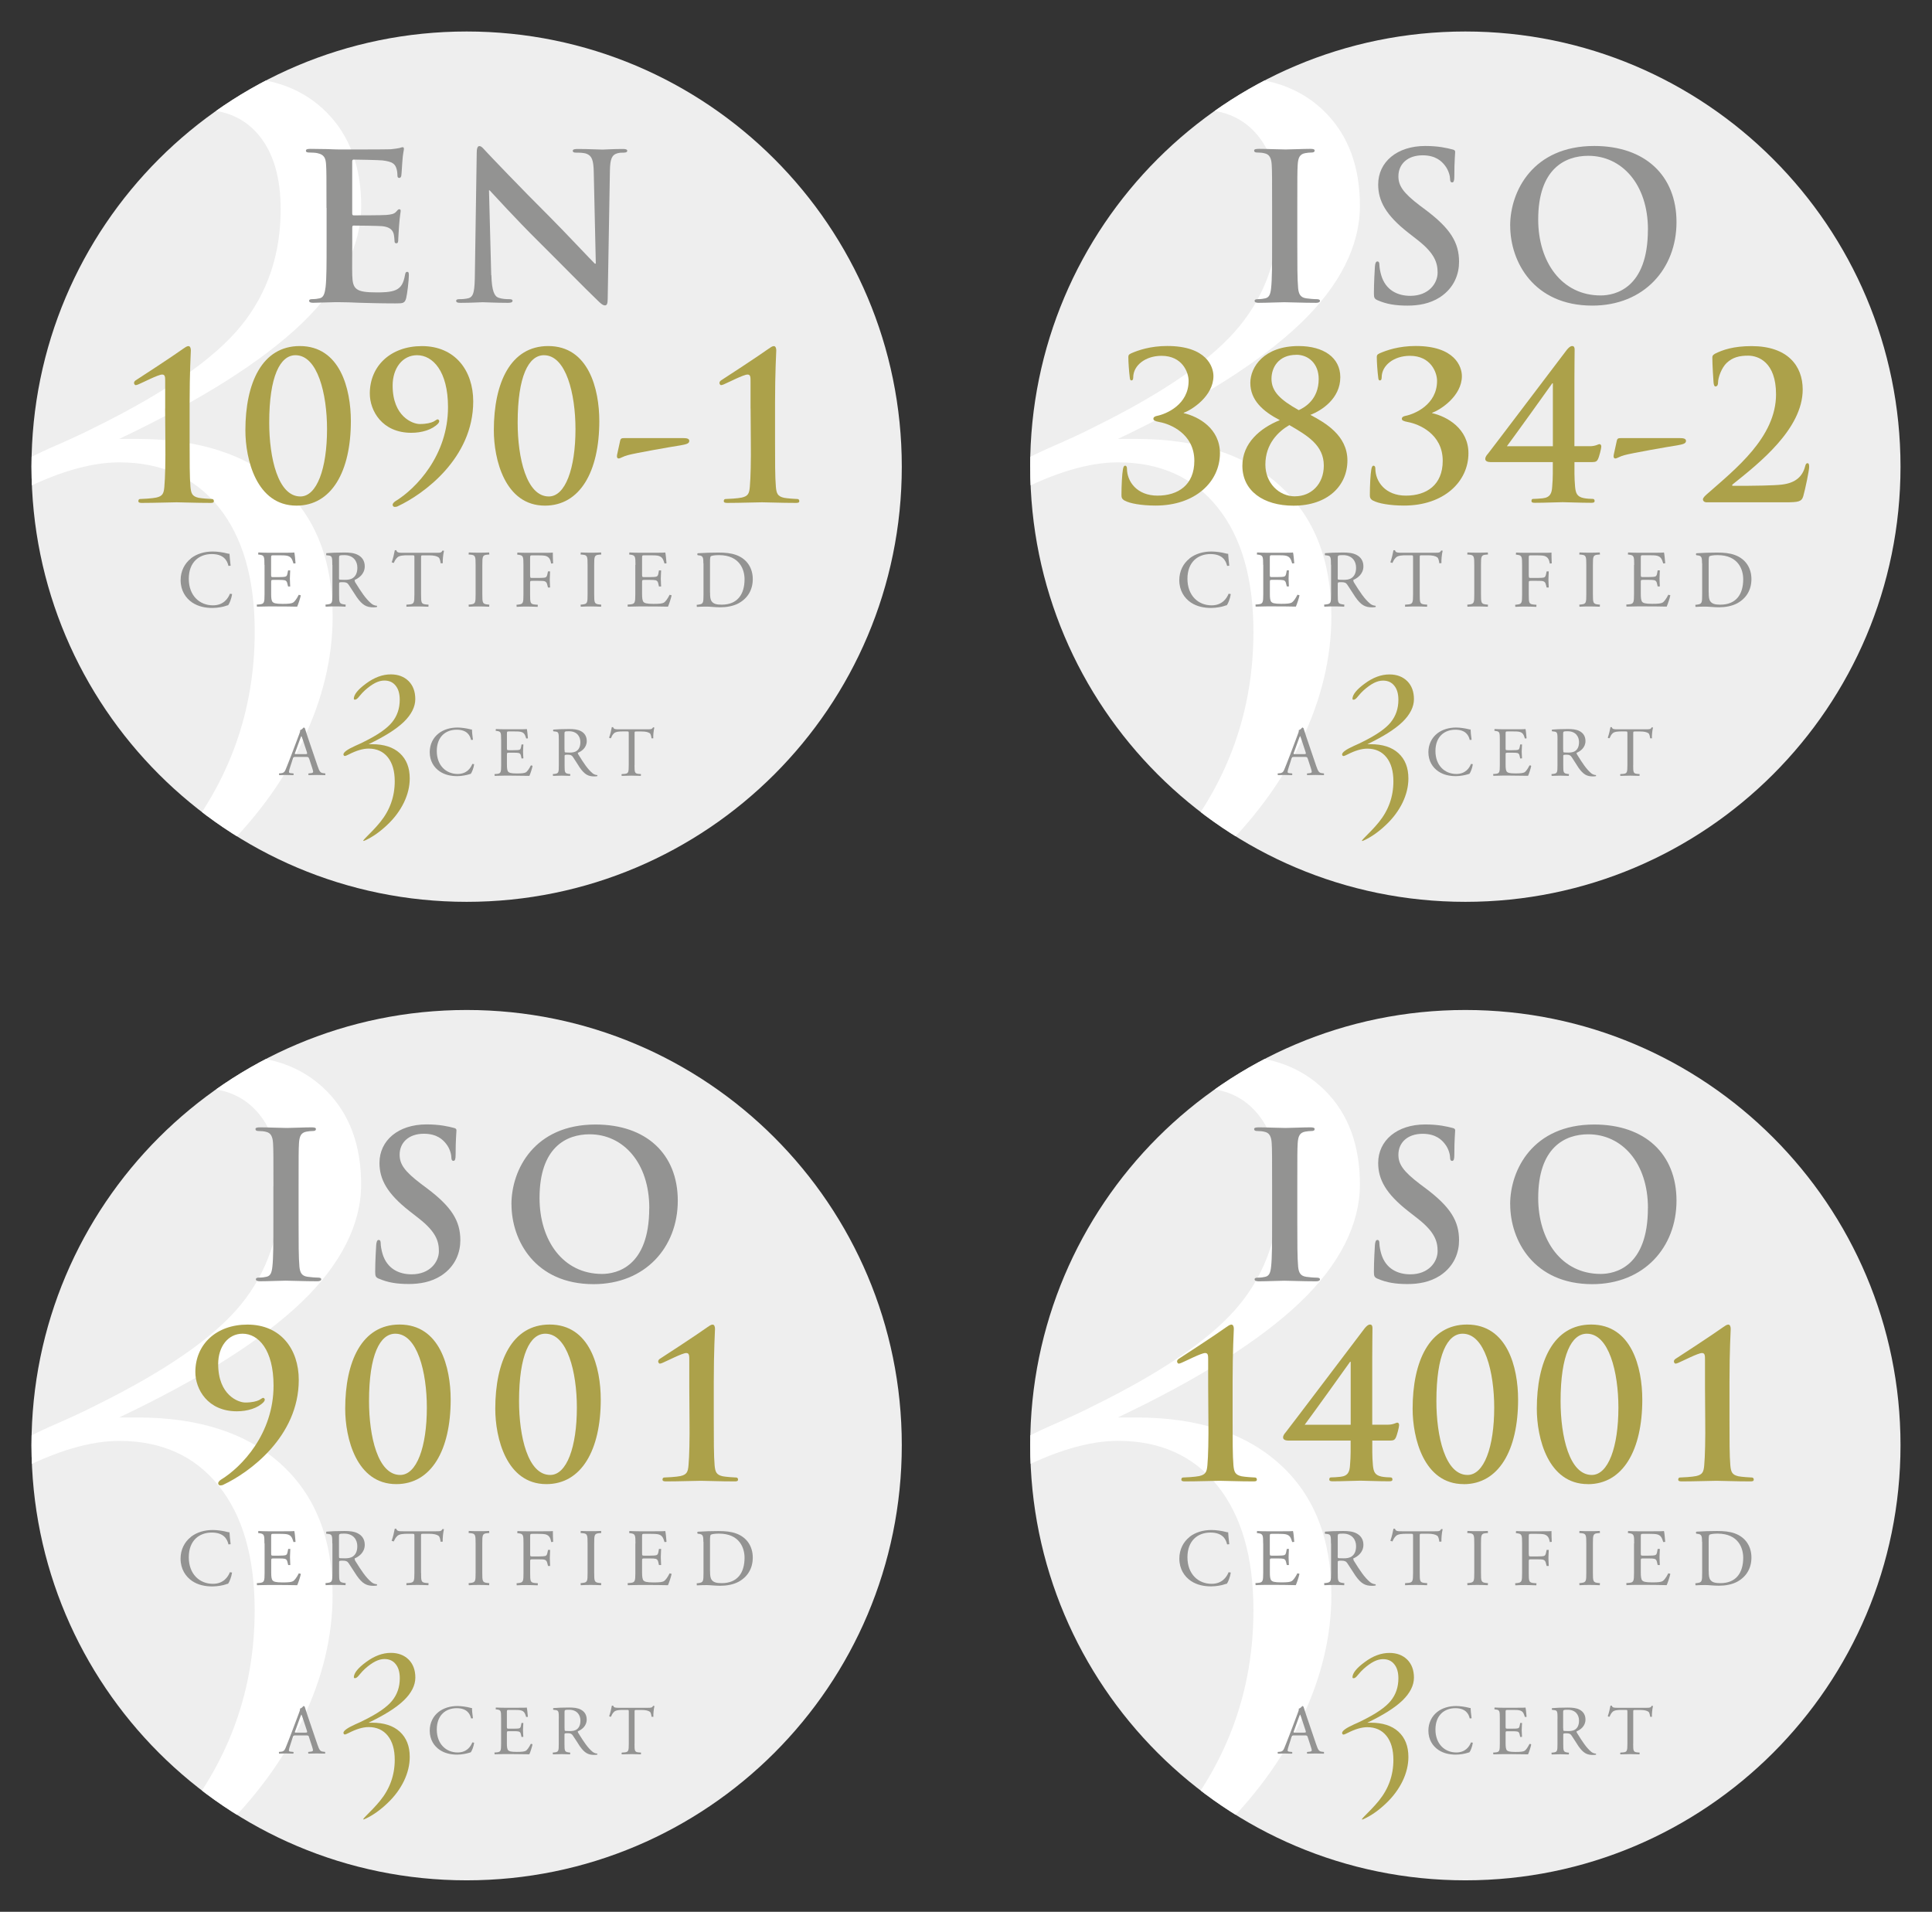 <?xml version="1.0" encoding="UTF-8"?>
<svg xmlns="http://www.w3.org/2000/svg" xmlns:xlink="http://www.w3.org/1999/xlink" id="b" viewBox="0 0 347.84 344.19">
  <rect x="0" y="0" width="347.84" height="344.19" fill="#333333" stroke="none"/>
  <defs>
    <style>.h{fill:none;}.i{fill:#aca14a;}.j{fill:#939392;}.k{fill:#fff;}.l{clip-path:url(#e);}.m{clip-path:url(#d);}.n{clip-path:url(#g);}.o{clip-path:url(#f);}.p{fill:#eee;}</style>
    <clipPath id="d">
      <path class="h" d="M185.48,260.18c0,43.26,35.08,78.34,78.35,78.34s78.34-35.08,78.34-78.34-35.07-78.35-78.34-78.35-78.35,35.08-78.35,78.35Z"></path>
    </clipPath>
    <clipPath id="e">
      <path class="h" d="M5.67,84.02c0,43.26,35.08,78.34,78.35,78.34s78.34-35.08,78.34-78.34S127.28,5.67,84.02,5.67,5.67,40.75,5.67,84.02Z"></path>
    </clipPath>
    <clipPath id="f">
      <path class="h" d="M185.48,84.02c0,43.26,35.08,78.34,78.35,78.34s78.34-35.08,78.34-78.34S307.09,5.67,263.82,5.67s-78.35,35.08-78.35,78.35Z"></path>
    </clipPath>
    <clipPath id="g">
      <path class="h" d="M5.67,260.18c0,43.26,35.08,78.34,78.35,78.34s78.34-35.08,78.34-78.34-35.07-78.35-78.34-78.35S5.67,216.91,5.67,260.18Z"></path>
    </clipPath>
  </defs>
  <g id="c">
    <path class="p" d="M185.48,260.18c0,43.26,35.08,78.34,78.35,78.34s78.34-35.08,78.34-78.34-35.07-78.35-78.34-78.35-78.35,35.08-78.35,78.35Z"></path>
    <g class="m">
      <path class="k" d="M201.27,255.19h3.25c11.11,0,19.75,2.81,25.92,8.43,6.18,5.61,9.26,13.46,9.26,23.53,0,7.46-1.8,14.93-5.39,22.4-3.6,7.47-8.71,14.38-15.35,20.75-6.78,6.44-13.62,11.26-20.53,14.48-6.92,3.22,4.81-5.85,13.78-16.97,8.97-11.12,13.46-23.75,13.46-37.92,0-9.58-2.16-17.05-6.49-22.43-4.32-5.37-10.29-8.06-17.91-8.06-5.2,0-11.34,1.82-18.39,5.44-1.92.96-3.08,1.44-3.49,1.44-.48,0-.86-.14-1.13-.41-.27-.27-.41-.62-.41-1.03,0-2.06,3.66-4.73,10.99-8.02,3.49-1.51,6.23-2.78,8.22-3.81,12.64-6.24,21.35-12.29,26.12-18.15,4.77-5.86,7.16-12.87,7.16-21.04,0-5.62-1.27-10.01-3.81-13.17-2.54-3.15-6.04-4.73-10.51-4.73-2.68,0-5.48.72-8.39,2.17-2.92,1.45-6.17,3.77-9.74,6.94-1.65,1.45-3.34,3.26-5.05,5.44-1.72,2.18-3.06,3.26-4.02,3.26-.48,0-.8-.07-.97-.21-.18-.13-.26-.34-.26-.61,0-3.92,3.82-8.69,11.46-14.33,7.64-5.63,15.29-8.45,22.97-8.45,6.92,0,12.45,2.09,16.6,6.27,4.15,4.18,6.22,9.8,6.22,16.85s-3.57,14.32-10.73,21.17c-7.16,6.85-18.1,13.76-32.82,20.75"></path>
    </g>
    <path class="j" d="M235.45,312.75c-.1-.28-.14-.32-.52-.32h-1.9c-.33,0-.4.04-.49.3l-.44,1.33c-.19.56-.28.91-.28,1.05,0,.15.07.23.37.26l.42.04c.09.06.09.27-.03.31-.33-.02-.72-.02-1.31-.03-.42,0-.87.02-1.21.03l-.03-.31.42-.04c.31-.02.58-.16.76-.62.23-.59.58-1.4,1.11-2.82l1.29-3.42c.18-.45.26-.69.22-.89.3-.09.51-.33.65-.49l.2.12c.17.56.36,1.14.55,1.7l1.73,5.08c.37,1.09.53,1.28,1.07,1.34l.34.04v.31c-.52-.02-.96-.03-1.53-.03-.62,0-1.09.02-1.46.03-.1-.04-.11-.25-.03-.31l.37-.04c.27-.02.45-.1.45-.23,0-.14-.06-.36-.16-.66l-.56-1.72ZM232.95,311.62c-.1.3-.09.31.27.31h1.55c.37,0,.39-.05.28-.4l-.68-2.06c-.1-.3-.21-.64-.29-.79h-.02c-.04.06-.17.37-.3.74l-.8,2.21Z"></path>
    <path class="i" d="M246.14,310.14h.63c2.14,0,3.82.53,5.01,1.62,1.19,1.09,1.79,2.6,1.79,4.55,0,1.44-.35,2.88-1.04,4.33-.7,1.44-1.68,2.78-2.97,4.01-1.31,1.25-2.62,2.18-3.96,2.8-1.34.62.93-1.12,2.66-3.27,1.74-2.15,2.61-4.6,2.61-7.34,0-1.85-.42-3.29-1.25-4.33-.84-1.04-1.99-1.56-3.46-1.56-1.01,0-2.19.35-3.56,1.05-.37.18-.59.28-.67.28-.09,0-.17-.02-.22-.07l-.08-.2c0-.4.71-.91,2.12-1.55.67-.29,1.2-.54,1.58-.74,2.45-1.21,4.13-2.37,5.05-3.5.93-1.14,1.39-2.49,1.39-4.06,0-1.1-.25-1.94-.74-2.54-.49-.62-1.16-.92-2.03-.92-.52,0-1.06.14-1.62.42-.57.29-1.2.73-1.88,1.34-.31.28-.64.63-.98,1.04-.33.43-.59.63-.77.63-.1,0-.16,0-.2-.03l-.05-.12c0-.75.74-1.68,2.22-2.76,1.47-1.1,2.96-1.64,4.44-1.64,1.33,0,2.4.41,3.21,1.21.8.81,1.2,1.89,1.2,3.25s-.69,2.77-2.07,4.1c-1.38,1.33-3.5,2.65-6.34,4.01"></path>
    <path class="j" d="M258.75,308.21c.93-.72,2.11-1.07,3.42-1.07.68,0,1.64.14,2.24.3.15.05.25.07.36.05,0,.3.07,1.09.18,1.86l-.34.02c-.19-.86-.77-1.84-2.59-1.84-1.94,0-3.58,1.23-3.58,3.84s1.68,4.13,3.76,4.13c1.63,0,2.35-1.06,2.64-1.81l.33.05c-.08.66-.41,1.49-.61,1.73-.15.03-.3.08-.44.13-.28.1-1.19.29-2,.29-1.14,0-2.23-.23-3.15-.85-1.02-.69-1.8-1.84-1.8-3.48,0-1.4.63-2.61,1.59-3.35"></path>
    <path class="j" d="M270.03,309.34c0-1.31-.02-1.5-.77-1.58l-.21-.04.03-.31c.54.02.97.04,1.49.04h2.37c.81,0,1.56,0,1.71-.04.07.21.15,1.13.2,1.68l-.31.02c-.19-.59-.31-1.04-.96-1.19-.27-.07-.67-.08-1.23-.08h-.9c-.38,0-.38.03-.38.5v2.53c0,.35.04.35.42.35h.73c.54,0,.93-.02,1.08-.07.15-.05.23-.13.3-.44l.1-.52h.33c0,.31-.06.8-.06,1.29s.06.94.06,1.21l-.33.02-.11-.49c-.05-.22-.14-.43-.39-.48-.18-.05-.48-.06-.98-.06h-.73c-.38,0-.42.01-.42.34v1.78c0,.68.04,1.11.24,1.32.15.15.42.29,1.53.29.97,0,1.34-.06,1.62-.19.23-.12.57-.57.9-1.23.09-.06.27-.02.32.09-.09.45-.4,1.41-.57,1.76-1.14-.02-2.26-.04-3.39-.04h-1.14c-.55,0-.98.02-1.72.04l-.03-.32.42-.03c.72-.07.78-.26.78-1.59v-4.56Z"></path>
    <path class="j" d="M280.42,309.36c0-1.2-.04-1.42-.56-1.48l-.41-.05c-.09-.06-.09-.26.01-.31.71-.06,1.59-.1,2.82-.1.79,0,1.53.06,2.12.38.61.32,1.05.89,1.05,1.78,0,1.2-.95,1.86-1.58,2.11-.06.07,0,.21.06.3,1.01,1.64,1.69,2.65,2.54,3.38.21.18.53.33.87.34l.02.18c-.12.04-.32.06-.56.06-1.07,0-1.72-.31-2.62-1.59-.32-.47-.84-1.35-1.23-1.9-.19-.29-.39-.41-.9-.41-.57,0-.6.02-.6.28v1.6c0,1.33.03,1.47.76,1.58l.27.03-.03.32c-.57-.02-1-.04-1.51-.04-.53,0-.99.02-1.58.04l-.03-.32.32-.03c.73-.09.76-.26.76-1.58v-4.54ZM281.45,311.17c0,.22,0,.36.04.41.04.04.22.07.87.07.46,0,.93-.05,1.3-.33.34-.26.63-.71.63-1.57,0-.99-.62-1.94-2.03-1.94-.78,0-.83.04-.83.41v2.96Z"></path>
    <path class="j" d="M294.04,313.91c0,1.33.03,1.51.76,1.58l.4.03-.02.32c-.72-.02-1.16-.04-1.66-.04s-.95.02-1.76.04c-.07-.04-.1-.25,0-.32l.46-.03c.72-.07.78-.26.78-1.58v-5.66c0-.4,0-.41-.38-.41h-.7c-.54,0-1.24.03-1.56.32-.3.28-.42.55-.56.88-.11.07-.28,0-.33-.09.21-.58.39-1.38.48-1.88h.24c.08.4.5.39,1.08.39h5.12c.68,0,.8-.03.99-.36l.23.04c-.14.52-.23,1.55-.19,1.94h-.32c-.04-.31-.13-.78-.31-.91-.29-.21-.78-.32-1.47-.32h-.9c-.38,0-.37.01-.37.43v5.63Z"></path>
    <path class="j" d="M214.16,276.69c1.07-.83,2.44-1.24,3.96-1.24.79,0,1.91.16,2.59.35.18.04.28.07.41.06.02.33.09,1.26.2,2.15l-.39.03c-.22-.99-.87-2.13-3-2.13-2.25,0-4.14,1.42-4.14,4.45s1.94,4.78,4.35,4.78c1.89,0,2.72-1.23,3.06-2.09l.39.06c-.1.76-.48,1.73-.7,2.01-.18.03-.35.08-.51.14-.32.12-1.38.34-2.32.34-1.32,0-2.57-.26-3.65-.98-1.17-.8-2.08-2.14-2.08-4.03,0-1.63.73-3.02,1.85-3.89"></path>
    <path class="j" d="M227.42,277.88c0-1.52-.03-1.74-.89-1.85l-.24-.03.03-.37c.63.04,1.13.05,1.73.05h2.76c.94,0,1.8,0,1.98-.05.09.25.18,1.31.23,1.96l-.37.03c-.22-.69-.35-1.2-1.12-1.39-.3-.07-.77-.09-1.42-.09h-1.05c-.44,0-.44.03-.44.58v2.93c0,.42.04.42.48.42h.85c.62,0,1.07-.03,1.25-.09.18-.06.28-.15.36-.52l.12-.6h.38c0,.36-.06.93-.06,1.49,0,.53.06,1.09.06,1.41h-.38s-.14-.56-.14-.56c-.06-.26-.16-.48-.45-.56-.21-.05-.56-.07-1.13-.07h-.85c-.44,0-.48.02-.48.39v2.07c0,.78.04,1.27.28,1.52.18.17.48.33,1.77.33,1.13,0,1.55-.06,1.87-.22.27-.15.66-.66,1.04-1.42l.37.1c-.1.51-.47,1.64-.66,2.04-1.32-.03-2.62-.05-3.93-.05h-1.32c-.62,0-1.12.01-1.99.05l-.03-.37.49-.04c.84-.07.91-.29.91-1.83v-5.28Z"></path>
    <path class="j" d="M239.63,277.89c0-1.39-.04-1.64-.64-1.72l-.47-.05.02-.37c.82-.07,1.83-.12,3.26-.12.91,0,1.77.07,2.45.44.71.38,1.22,1.03,1.22,2.05,0,1.39-1.1,2.15-1.83,2.45l.07.35c1.17,1.89,1.95,3.06,2.95,3.9.25.22.62.38,1.01.4l.02.21c-.13.04-.37.07-.64.07-1.25,0-1.99-.37-3.03-1.85-.38-.54-.98-1.55-1.44-2.21-.22-.33-.46-.47-1.04-.47-.66,0-.69.01-.69.32v1.85c0,1.54.03,1.71.88,1.84l.31.04-.03.37c-.66-.03-1.16-.05-1.75-.05s-1.14.01-1.83.05l-.03-.37.37-.04c.85-.11.88-.3.88-1.84v-5.26ZM240.84,279.99c0,.27,0,.43.04.49.04.04.27.07,1.02.07.53,0,1.08-.05,1.51-.38.4-.31.74-.82.74-1.82,0-1.15-.72-2.25-2.35-2.25-.91,0-.95.06-.95.47v3.43Z"></path>
    <path class="j" d="M255.61,283.15c0,1.54.03,1.74.88,1.83l.47.04-.03.37c-.84-.03-1.33-.05-1.92-.05s-1.1.01-2.04.05v-.37l.53-.04c.84-.08.91-.29.91-1.83v-6.55c0-.46,0-.47-.44-.47h-.81c-.62,0-1.44.03-1.8.37-.35.32-.5.64-.66,1.01l-.38-.11c.24-.66.46-1.6.56-2.18h.28c.09.47.57.46,1.25.46h5.93c.8,0,.93-.03,1.14-.41l.26.04c-.16.6-.26,1.78-.22,2.22l-.38.03c-.05-.37-.15-.91-.37-1.07-.34-.25-.9-.37-1.7-.37h-1.04c-.44,0-.42.02-.42.5v6.52Z"></path>
    <path class="j" d="M265.43,277.9c0-1.55-.03-1.8-.89-1.88l-.37-.03.03-.37c.74.04,1.23.04,1.85.04s1.08,0,1.82-.04l.03.37-.37.03c-.86.07-.89.32-.89,1.88v5.22c0,1.55.03,1.76.89,1.86l.37.04-.03.37c-.74-.03-1.24-.05-1.82-.05-.62,0-1.11.01-1.85.05l-.03-.37.37-.04c.86-.11.89-.31.89-1.86v-5.22Z"></path>
    <path class="j" d="M275.25,279.81c0,.4.04.4.48.4h.99c.6,0,1.07-.03,1.24-.08.16-.06.28-.13.37-.51l.13-.59h.38c0,.35-.06.94-.06,1.48s.06,1.09.06,1.42h-.38l-.15-.57c-.06-.26-.19-.47-.47-.56-.21-.06-.57-.07-1.13-.07h-.99c-.44,0-.48.01-.48.39v2.04c0,1.54.03,1.76.89,1.84l.5.04-.03.37c-.87-.03-1.36-.05-1.95-.05-.65,0-1.14.01-1.83.05l-.03-.37.36-.04c.85-.1.89-.3.89-1.84v-5.28c0-1.53-.04-1.74-.89-1.84l-.23-.03.03-.37c.61.03,1.12.04,1.7.04h2.7c.93,0,1.79,0,1.98-.04,0,.68.02,1.38.05,1.94l-.35.04c-.12-.66-.3-1.19-1.03-1.39-.33-.07-.81-.09-1.43-.09h-.89c-.44,0-.44.03-.44.58v3.09Z"></path>
    <path class="j" d="M285.6,277.9c0-1.55-.03-1.8-.89-1.88l-.37-.03.03-.37c.74.04,1.23.04,1.84.04.58,0,1.09,0,1.82-.04l.03.37-.37.03c-.87.07-.9.32-.9,1.88v5.22c0,1.55.03,1.76.9,1.86l.37.04-.03.37c-.73-.03-1.23-.05-1.82-.05-.62,0-1.11.01-1.84.05l-.03-.37.37-.04c.86-.11.89-.31.89-1.86v-5.22Z"></path>
    <path class="j" d="M294.22,277.88c0-1.52-.03-1.74-.9-1.85l-.23-.03.03-.37c.63.04,1.13.05,1.73.05h2.75c.94,0,1.8,0,1.98-.05.09.25.17,1.31.23,1.96l-.36.03c-.22-.69-.36-1.2-1.12-1.39-.31-.07-.78-.09-1.42-.09h-1.06c-.44,0-.44.03-.44.58v2.93c0,.42.05.42.48.42h.85c.62,0,1.07-.03,1.24-.09.18-.06.28-.15.36-.52l.11-.6h.39c0,.36-.06.93-.06,1.49,0,.53.06,1.09.06,1.41h-.39s-.13-.56-.13-.56c-.06-.26-.16-.48-.45-.56-.2-.05-.56-.07-1.13-.07h-.85c-.44,0-.48.02-.48.39v2.07c0,.78.05,1.27.27,1.52.18.17.49.33,1.77.33,1.13,0,1.56-.06,1.88-.22.26-.15.66-.66,1.04-1.42l.36.1c-.1.51-.47,1.64-.66,2.04-1.32-.03-2.63-.05-3.94-.05h-1.31c-.63,0-1.13.01-1.99.05l-.03-.37.48-.04c.84-.07.91-.29.91-1.83v-5.28Z"></path>
    <path class="j" d="M306.44,277.59c0-1.03-.08-1.34-.69-1.43l-.32-.04c-.12-.07-.13-.31.01-.37,1.25-.08,2.44-.12,3.68-.12s2.28.09,3.23.44c1.98.72,2.98,2.39,2.98,4.33s-.9,3.46-2.57,4.37c-.96.51-2.15.71-3.28.71-.94,0-1.88-.12-2.39-.12-.62,0-1.14.01-1.83.05l-.03-.37.34-.04c.85-.12.89-.3.89-1.84v-5.57ZM307.64,282.82c0,.77.04,1.24.29,1.6.32.45.88.6,1.8.6,2.84,0,4.12-1.86,4.12-4.58,0-1.61-.78-4.34-4.62-4.34-.86,0-1.32.12-1.45.2-.12.09-.15.46-.15,1.12v5.41Z"></path>
    <path class="j" d="M229.03,213.59c0-5.57,0-6.6-.07-7.77-.07-1.25-.44-1.87-1.25-2.05-.4-.11-.88-.15-1.32-.15-.37,0-.59-.07-.59-.37,0-.22.29-.29.88-.29,1.39,0,3.7.11,4.77.11.92,0,3.08-.11,4.47-.11.48,0,.77.07.77.29,0,.29-.22.37-.59.37s-.66.04-1.1.11c-.99.18-1.28.81-1.36,2.09-.07,1.17-.07,2.2-.07,7.77v6.45c0,3.56,0,6.45.15,8.03.11.99.37,1.65,1.47,1.8.51.07,1.32.15,1.87.15.4,0,.59.11.59.29,0,.26-.29.37-.7.37-2.42,0-4.73-.11-5.72-.11-.84,0-3.15.11-4.62.11-.48,0-.73-.11-.73-.37,0-.18.15-.29.59-.29.55,0,.99-.07,1.32-.15.73-.15.95-.77,1.06-1.83.18-1.54.18-4.43.18-7.99v-6.45Z"></path>
    <path class="j" d="M248.06,230.23c-.59-.26-.7-.44-.7-1.25,0-2.02.15-4.21.18-4.8.04-.55.15-.95.44-.95.33,0,.37.33.37.62,0,.48.15,1.25.33,1.87.8,2.71,2.97,3.7,5.24,3.7,3.3,0,4.91-2.24,4.91-4.18,0-1.8-.55-3.48-3.59-5.86l-1.69-1.32c-4.03-3.15-5.42-5.72-5.42-8.69,0-4.03,3.37-6.93,8.47-6.93,2.38,0,3.92.37,4.88.62.33.07.51.18.51.44,0,.48-.15,1.54-.15,4.4,0,.81-.11,1.1-.4,1.1-.26,0-.37-.22-.37-.66,0-.33-.18-1.47-.95-2.42-.55-.7-1.61-1.8-3.99-1.8-2.71,0-4.36,1.58-4.36,3.77,0,1.69.84,2.97,3.88,5.28l1.03.77c4.43,3.33,6.01,5.86,6.01,9.35,0,2.12-.81,4.65-3.45,6.38-1.83,1.17-3.88,1.5-5.83,1.5-2.12,0-3.77-.26-5.35-.95Z"></path>
    <path class="j" d="M271.89,216.82c0-6.27,4.14-14.37,15.14-14.37,9.13,0,14.81,5.31,14.81,13.71s-5.86,15.03-15.17,15.03c-10.52,0-14.77-7.88-14.77-14.37ZM296.7,217.51c0-8.21-4.73-13.3-10.74-13.3-4.21,0-9.02,2.35-9.02,11.47,0,7.62,4.21,13.67,11.25,13.67,2.56,0,8.5-1.25,8.5-11.84Z"></path>
    <path class="i" d="M217.52,249.71v-4.8c0-.88,0-1.32-.55-1.32-.7,0-3.45,1.43-4.25,1.76-.18.07-.37.15-.51.15-.11,0-.29-.18-.29-.4s.18-.4.37-.51c.15-.07,7.18-4.69,8.46-5.64.33-.22.66-.48.95-.48.33,0,.44.4.44.77,0,.29-.22,3.92-.22,9.53v6.78c0,3.52,0,6.63.15,8.25.11,1.17.29,1.72,1.47,1.98.55.11,2.12.22,2.42.22.15,0,.33.11.33.37s-.18.33-.59.33c-2.79,0-5.13-.11-6.12-.11-.84,0-3.92.11-6.27.11-.4,0-.62-.07-.62-.33s.15-.37.29-.37c.4,0,2.27-.11,2.93-.26,1.17-.26,1.36-.77,1.47-1.94.15-1.61.22-4.73.18-8.25l-.04-5.83Z"></path>
    <path class="i" d="M231.93,259.35c-.44,0-.92-.15-.92-.55,0-.44.33-.77.48-.95.26-.29,13.93-18.36,14.22-18.73.29-.33.59-.66.95-.66.33,0,.44.26.44.62,0,.55-.04,3.12-.04,5.5v11.91h2.82c.99,0,1.47-.37,1.69-.37.18,0,.33.15.33.44,0,.33-.37,1.83-.62,2.31-.18.33-.37.48-.99.48h-3.22c0,1.17-.04,2.82.11,4.43.11,1.14.33,1.8,1.54,2.05.51.11,1.28.15,1.65.15.18,0,.33.11.33.37s-.18.33-.59.33c-2.05,0-4.4-.11-5.17-.11-1.03,0-3.01.11-5.02.11-.4,0-.59-.07-.59-.33s.11-.37.29-.37c.33,0,1.13-.04,1.72-.11,1.39-.15,1.65-.95,1.72-2.09.15-1.61.11-3.26.11-4.43h-11.25ZM243.18,245.17h-.11c-.84,1.21-6.93,9.68-8.17,11.33h8.28v-11.33Z"></path>
    <path class="i" d="M263.53,267.19c-7.22,0-9.2-8.36-9.2-13.56,0-8.54,3.01-15.17,9.79-15.17,7.26,0,9.2,7.7,9.2,13.53,0,9.09-3.48,15.21-9.79,15.21ZM263.34,240.11c-2.75,0-4.73,3.77-4.73,12.13,0,6.34,1.58,13.3,5.61,13.3,2.97,0,4.8-5.02,4.8-12.13,0-6.34-1.69-13.3-5.68-13.3Z"></path>
    <path class="i" d="M285.89,267.19c-7.22,0-9.2-8.36-9.2-13.56,0-8.54,3.01-15.17,9.79-15.17,7.26,0,9.2,7.7,9.2,13.53,0,9.09-3.48,15.21-9.79,15.21ZM285.7,240.11c-2.75,0-4.73,3.77-4.73,12.13,0,6.34,1.58,13.3,5.61,13.3,2.97,0,4.8-5.02,4.8-12.13,0-6.34-1.69-13.3-5.68-13.3Z"></path>
    <path class="i" d="M306.97,249.71v-4.8c0-.88,0-1.32-.55-1.32-.7,0-3.45,1.43-4.25,1.76-.18.07-.37.15-.51.15-.11,0-.29-.18-.29-.4s.18-.4.37-.51c.15-.07,7.18-4.69,8.47-5.64.33-.22.66-.48.95-.48.33,0,.44.4.44.77,0,.29-.22,3.92-.22,9.53v6.78c0,3.52,0,6.63.15,8.25.11,1.17.29,1.72,1.47,1.98.55.11,2.12.22,2.42.22.15,0,.33.11.33.37s-.18.33-.59.33c-2.79,0-5.13-.11-6.12-.11-.84,0-3.92.11-6.27.11-.4,0-.62-.07-.62-.33s.15-.37.29-.37c.4,0,2.27-.11,2.93-.26,1.17-.26,1.36-.77,1.46-1.94.15-1.61.22-4.73.18-8.25l-.04-5.83Z"></path>
    <rect class="h" x="179.81" y="176.16" width="168.03" height="168.03"></rect>
    <path class="p" d="M5.67,84.02c0,43.26,35.08,78.34,78.35,78.34s78.34-35.08,78.34-78.34S127.28,5.67,84.02,5.67,5.67,40.75,5.67,84.02Z"></path>
    <g class="l">
      <path class="k" d="M21.46,79.02h3.25c11.11,0,19.75,2.81,25.92,8.43,6.18,5.61,9.26,13.46,9.26,23.53,0,7.46-1.8,14.93-5.39,22.4-3.6,7.47-8.71,14.38-15.35,20.75-6.78,6.44-13.62,11.26-20.53,14.49-6.92,3.22,4.81-5.85,13.78-16.97,8.97-11.12,13.46-23.75,13.46-37.92,0-9.58-2.16-17.05-6.49-22.43-4.32-5.37-10.29-8.06-17.91-8.06-5.21,0-11.34,1.82-18.39,5.44-1.92.96-3.08,1.44-3.49,1.44-.48,0-.86-.14-1.13-.41-.27-.27-.41-.62-.41-1.03,0-2.06,3.66-4.73,10.99-8.02,3.49-1.51,6.23-2.78,8.22-3.81,12.64-6.24,21.35-12.29,26.12-18.15,4.77-5.86,7.16-12.87,7.16-21.04,0-5.62-1.27-10.01-3.81-13.17-2.54-3.15-6.04-4.73-10.51-4.73-2.68,0-5.48.72-8.39,2.17-2.92,1.45-6.17,3.77-9.74,6.94-1.65,1.45-3.34,3.26-5.05,5.44-1.72,2.17-3.06,3.26-4.02,3.26-.48,0-.8-.07-.97-.21-.18-.13-.26-.34-.26-.61,0-3.92,3.82-8.69,11.46-14.33,7.64-5.63,15.3-8.45,22.97-8.45,6.92,0,12.45,2.09,16.6,6.27,4.15,4.18,6.22,9.8,6.22,16.85s-3.57,14.32-10.73,21.17c-7.16,6.85-18.1,13.76-32.82,20.75"></path>
    </g>
    <path class="j" d="M55.65,136.59c-.1-.28-.14-.32-.52-.32h-1.9c-.33,0-.4.04-.49.3l-.44,1.33c-.19.56-.28.91-.28,1.05,0,.15.07.23.37.25l.42.04c.09.06.09.27-.03.31-.33-.02-.72-.02-1.31-.03-.42,0-.87.02-1.21.03l-.03-.31.42-.04c.31-.02.58-.16.76-.62.23-.59.58-1.4,1.11-2.82l1.29-3.42c.18-.45.26-.69.22-.89.3-.09.51-.33.65-.49l.2.12c.17.56.36,1.14.55,1.7l1.73,5.08c.37,1.09.53,1.28,1.07,1.34l.34.04v.31c-.52-.02-.96-.03-1.53-.03-.62,0-1.09.02-1.45.03-.1-.04-.11-.25-.03-.31l.37-.04c.27-.02.45-.1.45-.23,0-.14-.06-.36-.16-.67l-.56-1.72ZM53.14,135.46c-.1.3-.09.31.27.31h1.55c.37,0,.39-.05.28-.4l-.68-2.06c-.1-.3-.21-.64-.29-.79h-.02c-.04.06-.17.37-.3.74l-.8,2.21Z"></path>
    <path class="i" d="M66.34,133.98h.63c2.14,0,3.82.53,5.01,1.62,1.19,1.09,1.79,2.6,1.79,4.54,0,1.44-.35,2.88-1.04,4.33-.7,1.44-1.68,2.78-2.97,4-1.31,1.25-2.62,2.18-3.96,2.8-1.34.62.93-1.12,2.66-3.27,1.74-2.15,2.61-4.6,2.61-7.34,0-1.85-.42-3.29-1.25-4.33-.84-1.04-1.99-1.56-3.46-1.56-1.01,0-2.19.35-3.56,1.05-.37.18-.59.28-.67.28-.09,0-.17-.02-.22-.07l-.08-.2c0-.4.71-.91,2.12-1.55.67-.29,1.2-.54,1.58-.74,2.45-1.21,4.13-2.37,5.05-3.5.93-1.14,1.39-2.49,1.39-4.06,0-1.1-.25-1.94-.74-2.54-.49-.62-1.16-.92-2.03-.92-.52,0-1.06.14-1.62.42-.57.29-1.2.73-1.88,1.34-.31.28-.64.63-.98,1.05-.33.42-.59.63-.77.63-.1,0-.16,0-.2-.03l-.05-.12c0-.75.74-1.68,2.22-2.76,1.47-1.09,2.96-1.64,4.44-1.64,1.33,0,2.4.41,3.21,1.21.8.81,1.2,1.89,1.2,3.25s-.69,2.77-2.07,4.1c-1.38,1.33-3.5,2.65-6.34,4.01"></path>
    <path class="j" d="M78.95,132.05c.93-.72,2.11-1.07,3.42-1.07.68,0,1.64.14,2.24.3.15.05.25.07.36.05,0,.3.07,1.09.18,1.86l-.34.02c-.19-.86-.77-1.84-2.59-1.84-1.94,0-3.58,1.23-3.58,3.84s1.68,4.13,3.76,4.13c1.63,0,2.35-1.06,2.64-1.81l.33.05c-.08.66-.41,1.49-.61,1.73-.15.03-.3.08-.44.13-.28.09-1.19.29-2,.29-1.14,0-2.23-.23-3.15-.85-1.02-.69-1.8-1.84-1.8-3.48,0-1.4.63-2.61,1.59-3.35"></path>
    <path class="j" d="M90.22,133.18c0-1.31-.02-1.5-.77-1.58l-.21-.04.03-.31c.54.02.97.04,1.49.04h2.38c.81,0,1.56,0,1.71-.04.07.21.15,1.13.2,1.68l-.31.02c-.19-.59-.31-1.04-.96-1.19-.27-.07-.67-.08-1.23-.08h-.9c-.38,0-.38.03-.38.5v2.53c0,.35.04.35.42.35h.73c.54,0,.93-.02,1.08-.07.15-.05.23-.13.3-.44l.1-.52h.33c0,.31-.06.8-.06,1.29s.06.94.06,1.21l-.33.02-.11-.49c-.05-.23-.14-.43-.39-.49-.18-.05-.48-.06-.98-.06h-.73c-.38,0-.42.01-.42.34v1.78c0,.68.04,1.11.24,1.32.15.16.42.3,1.53.3.97,0,1.34-.06,1.62-.19.23-.13.57-.57.9-1.23.09-.06.27-.02.32.09-.09.45-.4,1.42-.57,1.76-1.14-.02-2.26-.04-3.39-.04h-1.14c-.55,0-.98.02-1.72.04l-.03-.32.42-.03c.72-.07.78-.26.78-1.59v-4.56Z"></path>
    <path class="j" d="M100.61,133.2c0-1.2-.04-1.42-.56-1.49l-.41-.05c-.09-.06-.09-.26.01-.31.71-.06,1.59-.1,2.82-.1.79,0,1.53.06,2.12.38.61.32,1.05.89,1.05,1.78,0,1.2-.95,1.86-1.58,2.11-.06.07,0,.2.06.3,1.01,1.64,1.69,2.65,2.55,3.38.21.18.53.33.87.34l.02.18c-.12.04-.32.06-.56.06-1.07,0-1.72-.31-2.62-1.59-.32-.48-.84-1.35-1.23-1.91-.19-.28-.39-.41-.9-.41-.57,0-.6.02-.6.28v1.6c0,1.33.03,1.47.76,1.58l.27.03-.03.32c-.57-.02-1-.04-1.51-.04-.53,0-.99.02-1.58.04l-.03-.32.32-.03c.73-.09.76-.26.76-1.58v-4.54ZM101.65,135.01c0,.22,0,.36.04.41.04.04.22.07.87.07.46,0,.93-.05,1.3-.33.34-.26.63-.71.63-1.57,0-.99-.62-1.94-2.03-1.94-.78,0-.83.04-.83.41v2.96Z"></path>
    <path class="j" d="M114.24,137.75c0,1.33.03,1.51.76,1.58l.4.03-.02.32c-.72-.02-1.16-.04-1.66-.04s-.95.02-1.76.04c-.07-.04-.1-.25,0-.32l.46-.03c.72-.07.78-.26.78-1.58v-5.66c0-.4,0-.41-.38-.41h-.7c-.54,0-1.24.03-1.56.32-.3.28-.42.56-.56.88-.11.07-.28,0-.33-.09.21-.58.39-1.38.48-1.88h.24c.08.4.5.39,1.08.39h5.12c.68,0,.8-.03.99-.36l.23.04c-.14.52-.23,1.55-.19,1.94h-.32c-.04-.31-.13-.78-.31-.91-.29-.21-.78-.32-1.47-.32h-.9c-.38,0-.37.01-.37.43v5.64Z"></path>
    <path class="j" d="M34.36,100.53c1.07-.83,2.44-1.24,3.96-1.24.79,0,1.91.16,2.59.35.18.04.28.07.41.06.02.33.09,1.26.2,2.15l-.39.03c-.22-.99-.88-2.13-3-2.13-2.25,0-4.14,1.42-4.14,4.45s1.94,4.78,4.35,4.78c1.89,0,2.72-1.23,3.06-2.09l.39.06c-.1.76-.48,1.73-.71,2.01-.18.03-.35.09-.51.15-.32.12-1.38.34-2.32.34-1.32,0-2.57-.26-3.65-.98-1.17-.8-2.08-2.14-2.08-4.03,0-1.63.73-3.02,1.85-3.89"></path>
    <path class="j" d="M47.61,101.71c0-1.52-.03-1.74-.89-1.85l-.24-.03.03-.37c.63.03,1.13.05,1.73.05h2.76c.94,0,1.8,0,1.98-.05.09.25.18,1.31.23,1.96l-.37.03c-.22-.69-.35-1.2-1.12-1.39-.3-.07-.77-.09-1.42-.09h-1.05c-.44,0-.44.03-.44.58v2.93c0,.42.04.42.48.42h.85c.62,0,1.07-.03,1.25-.09.18-.06.28-.15.36-.52l.12-.6h.38c0,.36-.06.93-.06,1.49,0,.53.06,1.09.06,1.41h-.38s-.14-.56-.14-.56c-.06-.26-.16-.48-.45-.56-.21-.05-.56-.07-1.13-.07h-.85c-.44,0-.48.02-.48.4v2.07c0,.78.04,1.27.28,1.52.18.17.48.33,1.77.33,1.13,0,1.55-.06,1.88-.22.27-.15.66-.66,1.04-1.42l.37.1c-.1.51-.47,1.64-.66,2.04-1.32-.03-2.62-.04-3.93-.04h-1.32c-.62,0-1.12.01-1.99.04l-.03-.37.49-.04c.84-.08.91-.3.91-1.83v-5.28Z"></path>
    <path class="j" d="M59.83,101.73c0-1.39-.04-1.64-.64-1.72l-.47-.06.02-.36c.82-.07,1.83-.12,3.26-.12.91,0,1.77.07,2.45.44.71.37,1.22,1.03,1.22,2.05,0,1.39-1.1,2.15-1.83,2.45l.07.35c1.17,1.89,1.95,3.06,2.95,3.9.25.22.62.38,1.01.4l.02.21c-.13.04-.37.07-.64.07-1.25,0-1.99-.37-3.03-1.85-.38-.54-.98-1.55-1.44-2.21-.22-.33-.46-.47-1.04-.47-.66,0-.69.01-.69.32v1.84c0,1.54.03,1.71.88,1.84l.31.04-.03.37c-.66-.03-1.16-.05-1.75-.05s-1.14.01-1.83.05l-.03-.37.37-.04c.85-.1.88-.3.88-1.84v-5.26ZM61.03,103.83c0,.27,0,.43.04.49.05.04.27.07,1.02.07.53,0,1.08-.05,1.51-.38.4-.31.74-.82.74-1.82,0-1.16-.72-2.25-2.35-2.25-.91,0-.95.06-.95.47v3.43Z"></path>
    <path class="j" d="M75.81,106.99c0,1.54.03,1.74.88,1.83l.47.04-.03.37c-.84-.03-1.33-.05-1.92-.05s-1.1.01-2.04.05v-.37l.53-.04c.84-.08.91-.29.91-1.83v-6.55c0-.46,0-.47-.44-.47h-.81c-.62,0-1.44.03-1.8.37-.35.32-.5.64-.66,1.01l-.38-.11c.24-.66.46-1.6.56-2.18h.28c.09.47.57.46,1.25.46h5.93c.8,0,.93-.03,1.14-.41l.26.05c-.16.6-.26,1.78-.22,2.23l-.38.03c-.05-.37-.15-.91-.37-1.07-.34-.25-.9-.37-1.7-.37h-1.04c-.44,0-.42.01-.42.5v6.52Z"></path>
    <path class="j" d="M85.63,101.74c0-1.55-.03-1.8-.89-1.88l-.37-.03.03-.37c.74.04,1.23.04,1.85.04s1.08,0,1.82-.04l.03.37-.37.03c-.86.07-.89.32-.89,1.88v5.22c0,1.55.03,1.76.89,1.86l.37.04-.03.37c-.74-.03-1.24-.05-1.82-.05-.62,0-1.11.01-1.85.05l-.03-.37.37-.04c.86-.1.89-.31.89-1.86v-5.22Z"></path>
    <path class="j" d="M95.45,103.65c0,.4.04.4.48.4h.99c.6,0,1.07-.03,1.24-.08.16-.06.28-.13.37-.51l.13-.59h.38c0,.35-.06.94-.06,1.48s.06,1.09.06,1.42h-.38l-.15-.57c-.06-.26-.19-.47-.47-.56-.21-.06-.57-.07-1.13-.07h-.99c-.44,0-.48.01-.48.39v2.04c0,1.54.03,1.76.89,1.84l.5.04-.03.37c-.87-.03-1.36-.05-1.95-.05-.65,0-1.14.01-1.83.05l-.03-.37.36-.04c.85-.1.89-.3.89-1.84v-5.28c0-1.53-.04-1.74-.89-1.84l-.23-.03.03-.37c.61.03,1.12.04,1.7.04h2.7c.93,0,1.79,0,1.98-.04,0,.68.02,1.38.05,1.94l-.35.04c-.12-.66-.3-1.19-1.03-1.39-.33-.07-.81-.09-1.43-.09h-.89c-.44,0-.44.03-.44.58v3.09Z"></path>
    <path class="j" d="M105.79,101.74c0-1.55-.03-1.8-.89-1.88l-.37-.03.03-.37c.74.04,1.23.04,1.84.04.58,0,1.09,0,1.82-.04l.03.37-.37.03c-.87.07-.9.32-.9,1.88v5.22c0,1.55.03,1.76.9,1.86l.37.04-.03.37c-.73-.03-1.23-.05-1.82-.05-.62,0-1.11.01-1.84.05l-.03-.37.37-.04c.86-.1.89-.31.89-1.86v-5.22Z"></path>
    <path class="j" d="M114.41,101.71c0-1.52-.03-1.74-.9-1.85l-.23-.03.03-.37c.63.03,1.13.05,1.73.05h2.75c.94,0,1.8,0,1.98-.05.09.25.17,1.31.23,1.96l-.36.03c-.22-.69-.36-1.2-1.12-1.39-.31-.07-.78-.09-1.42-.09h-1.06c-.44,0-.44.03-.44.58v2.93c0,.42.05.42.48.42h.85c.62,0,1.07-.03,1.24-.09.18-.06.28-.15.36-.52l.11-.6h.39c0,.36-.06.93-.06,1.49,0,.53.06,1.09.06,1.41h-.39s-.13-.56-.13-.56c-.06-.26-.16-.48-.45-.56-.2-.05-.56-.07-1.13-.07h-.85c-.44,0-.48.02-.48.4v2.07c0,.78.05,1.27.27,1.52.18.17.49.33,1.77.33,1.13,0,1.56-.06,1.88-.22.26-.15.66-.66,1.04-1.42l.36.1c-.1.51-.47,1.64-.66,2.04-1.32-.03-2.63-.04-3.94-.04h-1.31c-.63,0-1.13.01-1.99.04l-.03-.37.48-.04c.84-.08.91-.3.91-1.83v-5.28Z"></path>
    <path class="j" d="M126.64,101.43c0-1.03-.08-1.34-.69-1.43l-.32-.04c-.12-.07-.13-.31.01-.36,1.25-.08,2.44-.12,3.68-.12s2.28.09,3.23.44c1.98.72,2.98,2.39,2.98,4.33s-.9,3.46-2.57,4.37c-.96.51-2.15.71-3.28.71-.94,0-1.87-.12-2.39-.12-.62,0-1.14.01-1.83.05l-.03-.37.34-.04c.85-.12.89-.3.89-1.84v-5.57ZM127.84,106.66c0,.77.04,1.24.29,1.6.32.45.88.6,1.8.6,2.84,0,4.12-1.86,4.12-4.58,0-1.61-.78-4.34-4.62-4.34-.86,0-1.32.12-1.45.2-.12.09-.15.46-.15,1.11v5.41Z"></path>
    <path class="j" d="M58.78,37.43c0-5.57,0-6.6-.07-7.77-.07-1.25-.37-1.83-1.58-2.09-.29-.07-.92-.11-1.43-.11-.4,0-.62-.07-.62-.33s.26-.33.81-.33c.99,0,2.05.04,2.97.04.95.04,1.8.07,2.31.07,1.17,0,8.47,0,9.16-.04.7-.07,1.28-.15,1.58-.22.18-.04.4-.15.59-.15s.22.15.22.33c0,.26-.18.7-.29,2.38-.04.37-.11,1.98-.18,2.42-.04.18-.11.4-.37.4s-.33-.18-.33-.51c0-.26-.04-.88-.22-1.32-.26-.66-.62-1.1-2.46-1.32-.62-.07-4.47-.15-5.2-.15-.18,0-.26.11-.26.37v9.27c0,.26.04.4.26.4.8,0,5.02,0,5.86-.07.88-.07,1.43-.18,1.76-.55.26-.29.4-.48.59-.48.15,0,.26.07.26.29s-.15.81-.29,2.68c-.04.73-.15,2.2-.15,2.46,0,.29,0,.7-.33.7-.26,0-.33-.15-.33-.33-.04-.37-.04-.84-.15-1.32-.18-.73-.7-1.28-2.05-1.43-.7-.07-4.32-.11-5.2-.11-.18,0-.22.15-.22.37v2.9c0,1.25-.04,4.62,0,5.68.07,2.53.66,3.08,4.4,3.08.95,0,2.49,0,3.45-.44.95-.44,1.39-1.21,1.65-2.71.07-.4.15-.55.4-.55.29,0,.29.29.29.66,0,.84-.29,3.33-.48,4.07-.26.95-.59.95-1.98.95-2.75,0-4.77-.07-6.34-.11-1.58-.07-2.71-.11-3.81-.11-.4,0-1.21,0-2.09.04-.84,0-1.8.07-2.53.07-.48,0-.73-.11-.73-.37,0-.18.15-.29.59-.29.55,0,.99-.07,1.32-.15.73-.15.92-.95,1.06-2.02.18-1.54.18-4.43.18-7.81v-6.45Z"></path>
    <path class="j" d="M88.47,49.53c.07,2.86.55,3.81,1.28,4.07.62.22,1.32.26,1.91.26.4,0,.62.07.62.29,0,.29-.33.37-.84.37-2.38,0-3.85-.11-4.54-.11-.33,0-2.05.11-3.96.11-.48,0-.81-.04-.81-.37,0-.22.22-.29.59-.29.48,0,1.14-.04,1.65-.18.95-.29,1.1-1.36,1.13-4.54l.33-21.59c0-.73.11-1.25.48-1.25.4,0,.73.48,1.36,1.14.44.48,6.01,6.34,11.36,11.66,2.49,2.49,7.44,7.77,8.06,8.36h.18l-.37-16.46c-.04-2.24-.37-2.93-1.25-3.3-.55-.22-1.43-.22-1.94-.22-.44,0-.59-.11-.59-.33,0-.29.4-.33.95-.33,1.9,0,3.66.11,4.43.11.4,0,1.8-.11,3.59-.11.48,0,.84.04.84.33,0,.22-.22.33-.66.33-.37,0-.66,0-1.1.11-1.03.29-1.32,1.06-1.36,3.12l-.4,23.13c0,.81-.15,1.14-.48,1.14-.4,0-.84-.4-1.25-.81-2.31-2.2-7-7-10.81-10.78-4-3.96-8.06-8.43-8.72-9.13h-.11l.4,15.28Z"></path>
    <path class="i" d="M29.74,73.55v-4.8c0-.88,0-1.32-.55-1.32-.7,0-3.45,1.43-4.25,1.76-.18.07-.37.15-.51.15-.11,0-.3-.18-.3-.4s.18-.4.37-.51c.15-.07,7.18-4.69,8.47-5.64.33-.22.66-.48.95-.48.33,0,.44.4.44.77,0,.29-.22,3.92-.22,9.53v6.78c0,3.52,0,6.63.15,8.25.11,1.17.29,1.72,1.47,1.98.55.11,2.12.22,2.42.22.15,0,.33.11.33.37s-.18.33-.59.33c-2.79,0-5.13-.11-6.12-.11-.84,0-3.92.11-6.27.11-.4,0-.62-.07-.62-.33s.15-.37.29-.37c.4,0,2.27-.11,2.93-.26,1.17-.26,1.36-.77,1.46-1.94.15-1.61.22-4.73.18-8.25l-.04-5.83Z"></path>
    <path class="i" d="M53.38,91.03c-7.22,0-9.2-8.36-9.2-13.56,0-8.54,3.01-15.17,9.79-15.17,7.26,0,9.2,7.7,9.2,13.52,0,9.09-3.48,15.21-9.79,15.21ZM53.2,63.95c-2.75,0-4.73,3.77-4.73,12.13,0,6.34,1.58,13.3,5.61,13.3,2.97,0,4.8-5.02,4.8-12.13,0-6.34-1.69-13.3-5.68-13.3Z"></path>
    <path class="i" d="M85.2,72.27c0,10.26-8.98,16.71-13.52,18.84-.18.11-.37.15-.66.15-.15,0-.33-.18-.33-.37,0-.26.26-.48.44-.62,3.81-2.31,9.53-8.32,9.53-16.97,0-6.49-2.75-9.35-5.57-9.35-2.64,0-4.4,2.35-4.4,5.46,0,5.61,3.63,6.93,4.88,6.93s2.02-.22,2.49-.44c.4-.22.59-.4.73-.4s.29.15.29.33c0,.11-.11.33-.18.4-1.06,1.14-2.97,1.69-4.84,1.69-5.28,0-7.48-3.99-7.48-7.07,0-4.95,3.74-8.54,9.38-8.54,5.97,0,9.24,4.4,9.24,9.97Z"></path>
    <path class="i" d="M98.11,91.03c-7.22,0-9.2-8.36-9.2-13.56,0-8.54,3-15.17,9.79-15.17,7.26,0,9.2,7.7,9.2,13.52,0,9.09-3.48,15.21-9.79,15.21ZM97.93,63.95c-2.75,0-4.73,3.77-4.73,12.13,0,6.34,1.58,13.3,5.61,13.3,2.97,0,4.8-5.02,4.8-12.13,0-6.34-1.69-13.3-5.68-13.3Z"></path>
    <path class="i" d="M122.93,78.87c.66,0,1.17.07,1.17.51,0,.51-.62.62-1.65.81-1.46.22-8.17,1.39-9.45,1.76-.73.18-1.32.59-1.61.59s-.37-.29-.29-.66l.55-2.53c.11-.44.26-.48.88-.48h10.41Z"></path>
    <path class="i" d="M135.13,73.55v-4.8c0-.88,0-1.32-.55-1.32-.7,0-3.45,1.43-4.25,1.76-.18.07-.37.15-.51.15-.11,0-.29-.18-.29-.4s.18-.4.37-.51c.15-.07,7.18-4.69,8.47-5.64.33-.22.66-.48.95-.48.33,0,.44.4.44.77,0,.29-.22,3.92-.22,9.53v6.78c0,3.52,0,6.63.15,8.25.11,1.17.29,1.72,1.47,1.98.55.11,2.12.22,2.42.22.15,0,.33.11.33.37s-.18.33-.59.33c-2.79,0-5.13-.11-6.12-.11-.84,0-3.92.11-6.27.11-.4,0-.62-.07-.62-.33s.15-.37.3-.37c.4,0,2.27-.11,2.93-.26,1.17-.26,1.36-.77,1.46-1.94.15-1.61.22-4.73.18-8.25l-.04-5.83Z"></path>
    <rect class="h" x="0" width="168.03" height="168.03"></rect>
    <path class="p" d="M185.48,84.02c0,43.26,35.08,78.34,78.35,78.34s78.34-35.08,78.34-78.34S307.09,5.67,263.82,5.67s-78.35,35.08-78.35,78.35Z"></path>
    <g class="o">
      <path class="k" d="M201.27,79.02h3.25c11.11,0,19.75,2.81,25.92,8.43,6.18,5.61,9.26,13.46,9.26,23.53,0,7.46-1.8,14.93-5.39,22.4-3.6,7.47-8.71,14.38-15.35,20.75-6.78,6.44-13.62,11.26-20.53,14.49-6.92,3.22,4.81-5.85,13.78-16.97,8.97-11.12,13.46-23.75,13.46-37.92,0-9.58-2.16-17.05-6.49-22.43-4.32-5.37-10.29-8.06-17.91-8.06-5.21,0-11.34,1.82-18.39,5.44-1.92.96-3.08,1.44-3.49,1.44-.48,0-.86-.14-1.13-.41-.27-.27-.41-.62-.41-1.03,0-2.06,3.66-4.73,10.99-8.02,3.49-1.51,6.23-2.78,8.22-3.81,12.64-6.24,21.35-12.29,26.12-18.15,4.77-5.86,7.16-12.87,7.16-21.04,0-5.62-1.27-10.01-3.81-13.17-2.54-3.15-6.05-4.73-10.51-4.73-2.68,0-5.48.72-8.39,2.17-2.92,1.45-6.17,3.77-9.74,6.94-1.65,1.45-3.34,3.26-5.05,5.44-1.72,2.17-3.06,3.26-4.02,3.26-.48,0-.8-.07-.97-.21-.18-.13-.26-.34-.26-.61,0-3.92,3.82-8.69,11.46-14.33,7.64-5.63,15.29-8.45,22.97-8.45,6.92,0,12.45,2.09,16.6,6.27,4.15,4.18,6.22,9.8,6.22,16.85s-3.57,14.32-10.73,21.17c-7.16,6.85-18.1,13.76-32.82,20.75"></path>
    </g>
    <path class="j" d="M235.45,136.59c-.1-.28-.14-.32-.52-.32h-1.9c-.33,0-.4.04-.49.3l-.44,1.33c-.19.56-.28.91-.28,1.05,0,.15.07.23.37.25l.42.04c.09.06.09.27-.03.31-.33-.02-.72-.02-1.31-.03-.42,0-.87.02-1.21.03l-.03-.31.42-.04c.31-.02.58-.16.76-.62.23-.59.58-1.4,1.11-2.82l1.29-3.42c.18-.45.26-.69.22-.89.3-.09.51-.33.65-.49l.2.12c.17.56.36,1.14.55,1.7l1.73,5.08c.37,1.09.53,1.28,1.07,1.34l.34.04v.31c-.52-.02-.96-.03-1.53-.03-.62,0-1.09.02-1.46.03-.1-.04-.11-.25-.03-.31l.37-.04c.27-.02.45-.1.45-.23,0-.14-.06-.36-.16-.67l-.56-1.72ZM232.95,135.46c-.1.3-.09.31.27.31h1.55c.37,0,.39-.05.28-.4l-.68-2.06c-.1-.3-.21-.64-.29-.79h-.02c-.04.06-.17.37-.3.74l-.8,2.21Z"></path>
    <path class="i" d="M246.14,133.98h.63c2.14,0,3.82.53,5.01,1.62,1.19,1.09,1.79,2.6,1.79,4.55,0,1.44-.35,2.88-1.04,4.33-.7,1.44-1.68,2.78-2.97,4-1.31,1.25-2.62,2.18-3.96,2.8-1.34.62.93-1.12,2.66-3.27,1.74-2.15,2.61-4.6,2.61-7.34,0-1.85-.42-3.29-1.25-4.33-.84-1.04-1.99-1.56-3.46-1.56-1.01,0-2.19.35-3.56,1.05-.37.18-.59.28-.67.28-.09,0-.17-.02-.22-.07l-.08-.2c0-.4.71-.91,2.12-1.55.67-.29,1.2-.54,1.58-.74,2.45-1.21,4.13-2.37,5.05-3.5.93-1.14,1.39-2.49,1.39-4.06,0-1.1-.25-1.94-.74-2.54-.49-.62-1.16-.92-2.03-.92-.52,0-1.06.14-1.62.42-.57.29-1.2.73-1.88,1.34-.31.28-.64.63-.98,1.05-.33.42-.59.63-.77.63-.1,0-.16,0-.2-.03l-.05-.12c0-.75.74-1.68,2.22-2.76,1.47-1.09,2.96-1.64,4.44-1.64,1.33,0,2.4.41,3.21,1.21.8.81,1.2,1.89,1.2,3.25s-.69,2.77-2.07,4.1c-1.38,1.33-3.5,2.65-6.34,4.01"></path>
    <path class="j" d="M258.75,132.05c.93-.72,2.11-1.07,3.42-1.07.68,0,1.64.14,2.24.3.15.05.25.07.36.05,0,.3.07,1.09.18,1.86l-.34.02c-.19-.86-.77-1.84-2.59-1.84-1.94,0-3.58,1.23-3.58,3.84s1.68,4.13,3.76,4.13c1.63,0,2.35-1.06,2.64-1.81l.33.05c-.08.66-.41,1.49-.61,1.73-.15.03-.3.08-.44.13-.28.09-1.19.29-2,.29-1.14,0-2.23-.23-3.15-.85-1.02-.69-1.8-1.84-1.8-3.48,0-1.4.63-2.61,1.59-3.35"></path>
    <path class="j" d="M270.03,133.18c0-1.31-.02-1.5-.77-1.58l-.21-.04.03-.31c.54.02.97.04,1.49.04h2.37c.81,0,1.56,0,1.71-.04.07.21.15,1.13.2,1.68l-.31.02c-.19-.59-.31-1.04-.96-1.19-.27-.07-.67-.08-1.23-.08h-.9c-.38,0-.38.03-.38.5v2.53c0,.35.04.35.42.35h.73c.54,0,.93-.02,1.08-.07.15-.05.23-.13.3-.44l.1-.52h.33c0,.31-.06.8-.06,1.29s.06.94.06,1.21l-.33.02-.11-.49c-.05-.23-.14-.43-.39-.49-.18-.05-.48-.06-.98-.06h-.73c-.38,0-.42.01-.42.34v1.78c0,.68.04,1.11.24,1.32.15.16.42.29,1.53.29.97,0,1.34-.06,1.62-.19.23-.13.57-.57.9-1.23.09-.06.27-.02.32.09-.09.45-.4,1.42-.57,1.76-1.14-.02-2.26-.04-3.39-.04h-1.14c-.55,0-.98.02-1.72.04l-.03-.32.42-.03c.72-.07.78-.26.78-1.59v-4.56Z"></path>
    <path class="j" d="M280.42,133.2c0-1.2-.04-1.42-.56-1.49l-.41-.05c-.09-.06-.09-.26.01-.31.71-.06,1.59-.1,2.82-.1.79,0,1.53.06,2.12.38.61.32,1.05.89,1.05,1.78,0,1.2-.95,1.86-1.58,2.11-.06.07,0,.2.06.3,1.01,1.64,1.69,2.65,2.54,3.38.21.18.53.33.87.34l.02.18c-.12.04-.32.06-.56.06-1.07,0-1.72-.31-2.62-1.59-.32-.48-.84-1.35-1.23-1.91-.19-.28-.39-.41-.9-.41-.57,0-.6.02-.6.28v1.6c0,1.33.03,1.47.76,1.58l.27.03-.03.32c-.57-.02-1-.04-1.51-.04-.53,0-.99.02-1.58.04l-.03-.32.32-.03c.73-.09.76-.26.76-1.58v-4.54ZM281.45,135.01c0,.22,0,.36.04.41.04.04.22.07.87.07.45,0,.93-.05,1.3-.33.34-.26.63-.71.63-1.57,0-.99-.62-1.94-2.03-1.94-.78,0-.83.04-.83.41v2.96Z"></path>
    <path class="j" d="M294.04,137.75c0,1.33.03,1.51.76,1.58l.4.03-.02.32c-.72-.02-1.16-.04-1.66-.04s-.95.02-1.76.04c-.07-.04-.1-.25,0-.32l.46-.03c.72-.07.78-.26.78-1.58v-5.66c0-.4,0-.41-.38-.41h-.7c-.54,0-1.24.03-1.56.32-.3.28-.42.56-.56.88-.11.07-.28,0-.33-.09.21-.58.39-1.38.48-1.88h.24c.08.4.5.39,1.08.39h5.12c.68,0,.8-.03.99-.36l.23.04c-.14.52-.23,1.55-.19,1.94h-.32c-.04-.31-.13-.78-.31-.91-.29-.21-.78-.32-1.47-.32h-.9c-.38,0-.37.01-.37.43v5.64Z"></path>
    <path class="j" d="M214.16,100.53c1.07-.83,2.44-1.24,3.96-1.24.79,0,1.91.16,2.59.35.18.04.28.07.41.06.02.33.09,1.26.2,2.15l-.39.03c-.22-.99-.88-2.13-3-2.13-2.25,0-4.14,1.42-4.14,4.45s1.94,4.78,4.35,4.78c1.89,0,2.72-1.23,3.06-2.09l.39.06c-.1.76-.48,1.73-.71,2.01-.18.03-.35.09-.51.15-.32.12-1.38.34-2.32.34-1.32,0-2.57-.26-3.65-.98-1.17-.8-2.08-2.14-2.08-4.03,0-1.63.73-3.02,1.85-3.89"></path>
    <path class="j" d="M227.42,101.71c0-1.52-.03-1.74-.89-1.85l-.24-.03.03-.37c.63.03,1.13.05,1.73.05h2.76c.94,0,1.8,0,1.98-.05.09.25.18,1.31.23,1.95l-.37.03c-.22-.69-.35-1.2-1.12-1.39-.3-.07-.77-.09-1.42-.09h-1.05c-.44,0-.44.03-.44.58v2.93c0,.42.04.42.48.42h.85c.62,0,1.07-.03,1.25-.09.18-.06.28-.15.36-.52l.12-.6h.38c0,.36-.06.93-.06,1.49,0,.53.06,1.09.06,1.41h-.38s-.14-.56-.14-.56c-.06-.26-.16-.48-.45-.56-.21-.05-.56-.07-1.13-.07h-.85c-.44,0-.48.02-.48.4v2.07c0,.78.04,1.27.28,1.52.18.17.48.33,1.77.33,1.13,0,1.55-.06,1.88-.22.27-.15.66-.66,1.04-1.42l.37.1c-.1.51-.47,1.64-.66,2.04-1.32-.03-2.62-.04-3.93-.04h-1.32c-.62,0-1.12.01-1.99.04l-.03-.37.49-.04c.84-.08.91-.3.91-1.83v-5.28Z"></path>
    <path class="j" d="M239.63,101.73c0-1.39-.04-1.64-.64-1.72l-.47-.06.02-.36c.82-.07,1.83-.12,3.26-.12.91,0,1.77.07,2.45.44.71.37,1.22,1.03,1.22,2.05,0,1.39-1.1,2.15-1.83,2.45l.07.35c1.17,1.89,1.95,3.06,2.95,3.9.25.22.62.38,1.01.4l.02.21c-.13.04-.37.07-.64.07-1.25,0-1.99-.37-3.03-1.85-.38-.54-.98-1.55-1.44-2.21-.22-.33-.46-.47-1.04-.47-.66,0-.69.01-.69.32v1.84c0,1.54.03,1.71.88,1.84l.31.04-.03.37c-.66-.03-1.16-.05-1.75-.05s-1.14.01-1.83.05l-.03-.37.37-.04c.85-.1.88-.3.88-1.84v-5.26ZM240.84,103.83c0,.27,0,.43.04.49.05.04.27.07,1.02.07.53,0,1.08-.05,1.51-.38.4-.31.74-.82.74-1.82,0-1.16-.72-2.25-2.35-2.25-.91,0-.95.06-.95.47v3.43Z"></path>
    <path class="j" d="M255.61,106.99c0,1.54.03,1.74.88,1.83l.47.04-.03.37c-.84-.03-1.33-.05-1.92-.05s-1.1.01-2.04.05v-.37l.53-.04c.84-.08.91-.29.91-1.83v-6.55c0-.46,0-.47-.44-.47h-.81c-.62,0-1.44.03-1.8.37-.35.32-.5.64-.66,1.01l-.38-.11c.24-.66.46-1.6.56-2.18h.28c.09.47.57.45,1.25.45h5.93c.8,0,.93-.03,1.14-.41l.26.05c-.16.6-.26,1.78-.22,2.23l-.38.03c-.05-.37-.15-.91-.37-1.07-.34-.25-.9-.37-1.7-.37h-1.04c-.44,0-.42.01-.42.5v6.52Z"></path>
    <path class="j" d="M265.43,101.74c0-1.55-.03-1.8-.89-1.88l-.37-.03.03-.37c.74.04,1.23.04,1.85.04s1.08,0,1.82-.04l.03.37-.37.03c-.86.07-.89.32-.89,1.88v5.22c0,1.55.03,1.76.89,1.86l.37.04-.03.37c-.74-.03-1.24-.05-1.82-.05-.62,0-1.11.01-1.85.05l-.03-.37.37-.04c.86-.1.89-.31.89-1.86v-5.22Z"></path>
    <path class="j" d="M275.25,103.65c0,.4.04.4.48.4h.99c.6,0,1.07-.03,1.24-.08.16-.06.28-.13.37-.51l.13-.59h.38c0,.35-.06.94-.06,1.48s.06,1.09.06,1.42h-.38l-.15-.57c-.06-.26-.19-.47-.47-.56-.21-.06-.57-.07-1.13-.07h-.99c-.44,0-.48.01-.48.39v2.04c0,1.54.03,1.76.89,1.84l.5.04-.03.37c-.87-.03-1.36-.05-1.95-.05-.65,0-1.14.01-1.83.05l-.03-.37.36-.04c.85-.1.89-.3.89-1.84v-5.28c0-1.53-.04-1.74-.89-1.84l-.23-.03.03-.37c.61.03,1.12.04,1.7.04h2.7c.93,0,1.79,0,1.98-.04,0,.68.02,1.38.05,1.94l-.35.04c-.12-.66-.3-1.19-1.03-1.39-.33-.07-.81-.09-1.43-.09h-.89c-.44,0-.44.03-.44.58v3.09Z"></path>
    <path class="j" d="M285.6,101.74c0-1.55-.03-1.8-.89-1.88l-.37-.03.03-.37c.74.04,1.23.04,1.84.04.58,0,1.09,0,1.82-.04l.03.37-.37.03c-.87.07-.9.32-.9,1.88v5.22c0,1.55.03,1.76.9,1.86l.37.04-.03.37c-.73-.03-1.23-.05-1.82-.05-.62,0-1.11.01-1.84.05l-.03-.37.37-.04c.86-.1.89-.31.89-1.86v-5.22Z"></path>
    <path class="j" d="M294.22,101.71c0-1.52-.03-1.74-.9-1.85l-.23-.03.03-.37c.63.03,1.13.05,1.73.05h2.75c.94,0,1.8,0,1.98-.05.09.25.17,1.31.23,1.95l-.36.03c-.22-.69-.36-1.2-1.12-1.39-.31-.07-.78-.09-1.42-.09h-1.06c-.44,0-.44.03-.44.58v2.93c0,.42.05.42.48.42h.85c.62,0,1.07-.03,1.24-.09.18-.06.28-.15.36-.52l.11-.6h.39c0,.36-.06.93-.06,1.49,0,.53.06,1.09.06,1.41h-.39s-.13-.56-.13-.56c-.06-.26-.16-.48-.45-.56-.2-.05-.56-.07-1.13-.07h-.85c-.44,0-.48.02-.48.4v2.07c0,.78.05,1.27.27,1.52.18.17.49.33,1.77.33,1.13,0,1.56-.06,1.88-.22.26-.15.66-.66,1.04-1.42l.36.1c-.1.51-.47,1.64-.66,2.04-1.32-.03-2.63-.04-3.94-.04h-1.31c-.63,0-1.13.01-1.99.04l-.03-.37.48-.04c.84-.08.91-.3.91-1.83v-5.28Z"></path>
    <path class="j" d="M306.44,101.43c0-1.03-.08-1.34-.69-1.43l-.32-.04c-.12-.07-.13-.31.01-.36,1.25-.08,2.44-.12,3.68-.12s2.28.09,3.23.44c1.98.72,2.98,2.39,2.98,4.33s-.9,3.46-2.57,4.37c-.96.51-2.15.71-3.28.71-.94,0-1.87-.12-2.39-.12-.62,0-1.14.01-1.83.05l-.03-.37.34-.04c.85-.12.89-.3.89-1.84v-5.57ZM307.64,106.66c0,.77.04,1.24.29,1.6.32.45.88.6,1.8.6,2.84,0,4.12-1.86,4.12-4.58,0-1.61-.78-4.34-4.62-4.34-.86,0-1.32.12-1.45.2-.12.09-.15.46-.15,1.11v5.41Z"></path>
    <path class="j" d="M229.03,37.43c0-5.57,0-6.6-.07-7.77-.07-1.25-.44-1.87-1.25-2.05-.4-.11-.88-.15-1.32-.15-.37,0-.59-.07-.59-.37,0-.22.29-.29.88-.29,1.39,0,3.7.11,4.77.11.92,0,3.08-.11,4.47-.11.48,0,.77.07.77.29,0,.29-.22.37-.59.37s-.66.04-1.1.11c-.99.18-1.28.81-1.36,2.09-.07,1.17-.07,2.2-.07,7.77v6.45c0,3.55,0,6.45.15,8.03.11.99.37,1.65,1.47,1.8.51.07,1.32.15,1.87.15.4,0,.59.11.59.29,0,.26-.29.37-.7.37-2.42,0-4.73-.11-5.72-.11-.84,0-3.15.11-4.62.11-.48,0-.73-.11-.73-.37,0-.18.15-.29.59-.29.55,0,.99-.07,1.32-.15.73-.15.95-.77,1.06-1.83.18-1.54.18-4.44.18-7.99v-6.45Z"></path>
    <path class="j" d="M248.06,54.07c-.59-.26-.7-.44-.7-1.25,0-2.02.15-4.21.18-4.8.04-.55.15-.95.44-.95.33,0,.37.33.37.62,0,.48.15,1.25.33,1.87.8,2.71,2.97,3.7,5.24,3.7,3.3,0,4.91-2.24,4.91-4.18,0-1.79-.55-3.48-3.59-5.86l-1.69-1.32c-4.03-3.15-5.42-5.72-5.42-8.69,0-4.03,3.37-6.93,8.47-6.93,2.38,0,3.92.37,4.88.62.33.07.51.18.51.44,0,.48-.15,1.54-.15,4.4,0,.81-.11,1.1-.4,1.1-.26,0-.37-.22-.37-.66,0-.33-.18-1.46-.95-2.42-.55-.7-1.61-1.8-3.99-1.8-2.71,0-4.36,1.58-4.36,3.78,0,1.69.84,2.97,3.88,5.28l1.03.77c4.43,3.33,6.01,5.86,6.01,9.35,0,2.12-.81,4.65-3.45,6.38-1.83,1.17-3.88,1.5-5.83,1.5-2.12,0-3.77-.26-5.35-.95Z"></path>
    <path class="j" d="M271.89,40.65c0-6.27,4.14-14.37,15.14-14.37,9.13,0,14.81,5.31,14.81,13.71s-5.86,15.03-15.17,15.03c-10.52,0-14.77-7.88-14.77-14.37ZM296.7,41.35c0-8.21-4.73-13.3-10.74-13.3-4.21,0-9.02,2.35-9.02,11.47,0,7.62,4.21,13.67,11.25,13.67,2.56,0,8.5-1.25,8.5-11.84Z"></path>
    <path class="i" d="M202.53,90.15c-.55-.29-.62-.59-.62-1.03,0-1.72.11-3.78.26-4.58.07-.44.18-.7.4-.7s.33.22.33.51c0,2.35,1.8,4.88,5.5,4.88s6.63-1.91,6.63-6.27c0-4.91-4.4-6.63-6.2-6.96-.95-.18-1.17-.33-1.17-.62,0-.26.26-.44.66-.51,1.65-.33,5.68-2.02,5.68-6.3,0-1.54-1.13-4.51-4.88-4.51-2.89,0-5.09,1.72-5.09,3.88,0,.44-.15.55-.33.55-.15,0-.26-.11-.29-.51-.15-1.17-.26-2.82-.26-3.67,0-.33.04-.48.51-.7,1.25-.55,3.45-1.32,6.49-1.32,7.04,0,8.32,3.7,8.32,5.42,0,3.59-3.88,6.09-5.35,6.6v.07c2.71.62,6.52,2.79,6.52,7.22,0,5.13-4.43,9.42-11.58,9.42-2.6,0-4.69-.4-5.53-.88Z"></path>
    <path class="i" d="M223.68,83.85c0-4.07,3.19-6.78,6.74-8.21-3.04-1.58-5.31-3.59-5.31-6.71,0-2.86,2.46-6.63,8.69-6.63,4.47,0,7.51,2.05,7.51,5.61,0,3.85-3.37,6.01-5.39,6.78,2.6,1.39,6.67,3.66,6.67,8.21s-3.55,8.14-9.71,8.14c-5.43,0-9.2-2.68-9.2-7.18ZM233.17,89.35c2.86,0,5.17-2.16,5.17-5.53,0-3.66-2.93-5.39-6.2-7.29-1.98,1.14-4.32,3.37-4.32,7.11,0,3.26,2.38,5.72,5.35,5.72ZM233.39,63.88c-3.19,0-4.47,2.27-4.47,4.32,0,2.27,1.58,3.78,4.91,5.64,1.06-.48,3.59-1.91,3.59-5.61,0-2.75-1.83-4.36-4.03-4.36Z"></path>
    <path class="i" d="M247.25,90.15c-.55-.29-.62-.59-.62-1.03,0-1.72.11-3.78.26-4.58.07-.44.18-.7.4-.7s.33.22.33.51c0,2.35,1.79,4.88,5.5,4.88s6.63-1.91,6.63-6.27c0-4.91-4.4-6.63-6.19-6.96-.95-.18-1.17-.33-1.17-.62,0-.26.26-.44.66-.51,1.65-.33,5.68-2.02,5.68-6.3,0-1.54-1.14-4.51-4.88-4.51-2.9,0-5.09,1.72-5.09,3.88,0,.44-.15.55-.33.55-.15,0-.26-.11-.29-.51-.15-1.17-.26-2.82-.26-3.67,0-.33.04-.48.51-.7,1.25-.55,3.45-1.32,6.49-1.32,7.04,0,8.32,3.7,8.32,5.42,0,3.59-3.88,6.09-5.35,6.6v.07c2.71.62,6.53,2.79,6.53,7.22,0,5.13-4.44,9.42-11.58,9.42-2.6,0-4.69-.4-5.54-.88Z"></path>
    <path class="i" d="M268.33,83.19c-.44,0-.92-.15-.92-.55,0-.44.33-.77.48-.95.26-.29,13.93-18.36,14.22-18.73.29-.33.59-.66.95-.66.33,0,.44.26.44.62,0,.55-.04,3.12-.04,5.5v11.91h2.82c.99,0,1.46-.37,1.69-.37.18,0,.33.15.33.44,0,.33-.37,1.83-.62,2.31-.18.33-.37.48-.99.48h-3.22c0,1.17-.04,2.82.11,4.43.11,1.14.33,1.8,1.54,2.05.51.11,1.28.15,1.65.15.18,0,.33.11.33.37s-.18.33-.59.33c-2.05,0-4.4-.11-5.17-.11-1.03,0-3.01.11-5.02.11-.4,0-.59-.07-.59-.33s.11-.37.29-.37c.33,0,1.14-.04,1.72-.11,1.39-.15,1.65-.95,1.72-2.09.15-1.61.11-3.26.11-4.43h-11.25ZM279.58,69.01h-.11c-.84,1.21-6.93,9.68-8.17,11.33h8.28v-11.33Z"></path>
    <path class="i" d="M302.38,78.87c.66,0,1.17.07,1.17.51,0,.51-.62.62-1.65.81-1.47.22-8.17,1.39-9.46,1.76-.73.18-1.32.59-1.61.59s-.37-.29-.29-.66l.55-2.53c.11-.44.26-.48.88-.48h10.41Z"></path>
    <path class="i" d="M307.11,90.41c-.26,0-.51-.22-.51-.51s.37-.62.73-.95c5.13-4.51,12.43-10.23,12.43-17.96,0-5.79-3.19-6.96-5.02-6.96-1.58,0-2.79.29-3.88,1.32-.88.84-1.54,2.57-1.54,3.52,0,.37-.11.7-.48.7-.18,0-.29-.26-.33-.7-.04-.33-.22-3.37-.22-4.44,0-.33.04-.48.44-.73,1.43-.73,3.41-1.39,6.63-1.39,6.45,0,9.2,3.52,9.2,7.81,0,7.11-7.88,13.3-12.61,17.08-.18.15-.11.26.07.26h2.49c.62,0,4.95-.04,6.3-.22,2.53-.29,3.74-1.54,4.18-3.26.11-.44.22-.59.44-.59.26,0,.29.33.29.7,0,.59-.7,3.99-1.06,5.24-.29.99-.88,1.1-3.19,1.1h-14.37Z"></path>
    <rect class="h" x="179.81" y="0" width="168.03" height="168.03"></rect>
    <path class="p" d="M5.67,260.18c0,43.26,35.08,78.34,78.35,78.34s78.34-35.08,78.34-78.34-35.07-78.35-78.34-78.35S5.67,216.91,5.67,260.18Z"></path>
    <g class="n">
      <path class="k" d="M21.46,255.19h3.25c11.11,0,19.75,2.81,25.91,8.43,6.17,5.61,9.26,13.46,9.26,23.53,0,7.46-1.8,14.93-5.39,22.4-3.6,7.47-8.71,14.38-15.35,20.75-6.78,6.44-13.62,11.26-20.53,14.49-6.92,3.22,4.81-5.85,13.78-16.97,8.97-11.12,13.46-23.75,13.46-37.92,0-9.58-2.16-17.05-6.49-22.43-4.32-5.37-10.29-8.06-17.91-8.06-5.21,0-11.34,1.82-18.39,5.44-1.92.96-3.08,1.44-3.49,1.44-.48,0-.86-.14-1.13-.41-.27-.27-.41-.62-.41-1.03,0-2.06,3.66-4.73,10.99-8.02,3.49-1.51,6.23-2.78,8.22-3.81,12.64-6.24,21.35-12.29,26.13-18.15,4.77-5.86,7.16-12.87,7.16-21.04,0-5.62-1.27-10.01-3.81-13.17-2.54-3.15-6.04-4.73-10.51-4.73-2.68,0-5.48.72-8.39,2.17-2.92,1.45-6.17,3.77-9.74,6.94-1.65,1.45-3.34,3.26-5.05,5.44-1.72,2.17-3.06,3.26-4.02,3.26-.48,0-.8-.07-.97-.21-.18-.13-.26-.34-.26-.61,0-3.92,3.82-8.69,11.45-14.33,7.64-5.63,15.29-8.45,22.97-8.45,6.92,0,12.45,2.09,16.6,6.27,4.15,4.18,6.22,9.8,6.22,16.85s-3.58,14.32-10.73,21.17c-7.15,6.85-18.1,13.76-32.82,20.75"></path>
    </g>
    <path class="j" d="M55.65,312.75c-.1-.28-.14-.32-.52-.32h-1.91c-.33,0-.4.04-.49.3l-.44,1.33c-.19.56-.28.91-.28,1.05,0,.15.07.23.37.25l.42.04c.09.06.09.27-.03.31-.33-.02-.72-.02-1.32-.03-.42,0-.87.02-1.21.03l-.03-.31.42-.04c.31-.02.58-.16.76-.62.23-.59.58-1.4,1.11-2.82l1.29-3.42c.18-.45.26-.69.22-.89.3-.09.51-.33.65-.49l.19.12c.17.56.36,1.14.55,1.7l1.73,5.08c.37,1.09.53,1.28,1.07,1.34l.34.04v.31c-.52-.02-.96-.03-1.52-.03-.62,0-1.09.02-1.46.03-.1-.04-.11-.25-.03-.31l.37-.04c.26-.02.45-.1.45-.23,0-.14-.06-.36-.16-.67l-.56-1.72ZM53.14,311.62c-.1.3-.09.31.27.31h1.55c.37,0,.39-.05.28-.4l-.68-2.06c-.1-.3-.21-.64-.29-.79h-.02c-.04.06-.17.37-.3.74l-.8,2.21Z"></path>
    <path class="i" d="M66.34,310.14h.63c2.14,0,3.82.53,5.01,1.62,1.19,1.09,1.79,2.6,1.79,4.54,0,1.44-.35,2.88-1.04,4.33-.7,1.44-1.68,2.78-2.97,4-1.31,1.25-2.62,2.18-3.96,2.8-1.34.62.93-1.12,2.66-3.27,1.74-2.15,2.61-4.6,2.61-7.34,0-1.85-.42-3.29-1.25-4.33-.84-1.04-1.99-1.56-3.46-1.56-1.01,0-2.19.35-3.56,1.05-.37.18-.59.28-.67.28-.09,0-.17-.02-.22-.07l-.08-.2c0-.4.71-.91,2.13-1.55.67-.29,1.2-.54,1.58-.74,2.45-1.21,4.13-2.37,5.05-3.5.93-1.14,1.39-2.49,1.39-4.06,0-1.1-.25-1.94-.74-2.54-.49-.62-1.16-.92-2.03-.92-.52,0-1.06.14-1.62.42-.57.29-1.2.73-1.88,1.34-.31.28-.64.63-.98,1.05-.33.42-.59.63-.77.63-.1,0-.16,0-.2-.03l-.05-.12c0-.75.74-1.68,2.22-2.76,1.48-1.09,2.96-1.64,4.44-1.64,1.33,0,2.4.41,3.21,1.21.8.81,1.2,1.89,1.2,3.25s-.69,2.77-2.08,4.1c-1.38,1.33-3.5,2.65-6.34,4.01"></path>
    <path class="j" d="M78.95,308.21c.93-.72,2.11-1.07,3.42-1.07.68,0,1.64.14,2.24.3.15.05.25.07.36.05,0,.3.07,1.09.18,1.86l-.34.02c-.19-.86-.77-1.84-2.59-1.84-1.94,0-3.58,1.23-3.58,3.84s1.68,4.13,3.76,4.13c1.63,0,2.35-1.06,2.64-1.81l.33.05c-.08.66-.41,1.49-.61,1.73-.15.03-.3.08-.44.13-.28.09-1.19.29-2,.29-1.14,0-2.23-.23-3.15-.85-1.02-.69-1.8-1.84-1.8-3.48,0-1.4.63-2.61,1.59-3.35"></path>
    <path class="j" d="M90.22,309.34c0-1.31-.02-1.5-.77-1.58l-.21-.04.03-.31c.54.02.97.04,1.49.04h2.37c.81,0,1.56,0,1.71-.04.07.21.15,1.13.2,1.68l-.31.02c-.19-.59-.31-1.04-.96-1.19-.27-.07-.67-.08-1.23-.08h-.9c-.38,0-.38.03-.38.5v2.53c0,.35.04.35.42.35h.73c.54,0,.93-.02,1.08-.07.15-.05.23-.13.3-.44l.1-.52h.33c0,.31-.06.8-.06,1.29s.06.94.06,1.21l-.33.02-.11-.49c-.05-.23-.14-.43-.39-.49-.18-.05-.48-.06-.98-.06h-.73c-.38,0-.42.01-.42.34v1.78c0,.68.04,1.11.24,1.32.15.16.42.29,1.53.29.97,0,1.34-.06,1.62-.19.23-.13.57-.57.9-1.23.09-.06.27-.02.32.09-.09.45-.4,1.42-.57,1.76-1.14-.02-2.26-.04-3.39-.04h-1.14c-.55,0-.98.02-1.72.04l-.03-.32.42-.03c.72-.07.78-.26.78-1.59v-4.56Z"></path>
    <path class="j" d="M100.61,309.36c0-1.2-.04-1.42-.56-1.49l-.41-.05c-.09-.06-.09-.26.01-.31.71-.06,1.59-.1,2.82-.1.79,0,1.53.06,2.11.38.61.32,1.05.89,1.05,1.78,0,1.2-.95,1.86-1.58,2.11-.06.07,0,.2.06.3,1.01,1.64,1.69,2.65,2.55,3.38.21.18.53.33.87.34l.02.18c-.12.04-.32.06-.56.06-1.07,0-1.72-.31-2.62-1.59-.32-.48-.84-1.35-1.24-1.91-.19-.28-.39-.41-.9-.41-.57,0-.6.02-.6.28v1.6c0,1.33.03,1.47.76,1.58l.27.03-.02.32c-.57-.02-1-.04-1.51-.04-.53,0-.99.02-1.59.04l-.02-.32.32-.03c.73-.09.76-.26.76-1.58v-4.54ZM101.65,311.17c0,.22,0,.36.04.41.04.04.22.07.88.07.46,0,.93-.05,1.3-.33.34-.26.63-.71.63-1.57,0-.99-.62-1.94-2.03-1.94-.78,0-.83.04-.83.41v2.96Z"></path>
    <path class="j" d="M114.24,313.91c0,1.33.02,1.51.76,1.58l.41.03-.02.32c-.72-.02-1.16-.04-1.66-.04s-.95.02-1.76.04c-.07-.04-.1-.25,0-.32l.46-.03c.72-.07.78-.26.78-1.58v-5.66c0-.4,0-.41-.38-.41h-.69c-.54,0-1.24.03-1.56.32-.3.28-.42.56-.57.88-.1.07-.28,0-.33-.09.21-.58.39-1.38.48-1.88h.24c.08.4.5.39,1.08.39h5.13c.68,0,.8-.03.99-.36l.23.04c-.14.52-.23,1.55-.19,1.94h-.33c-.04-.31-.13-.78-.31-.91-.3-.21-.78-.32-1.48-.32h-.9c-.38,0-.37.01-.37.43v5.64Z"></path>
    <path class="j" d="M34.36,276.69c1.07-.83,2.43-1.24,3.96-1.24.79,0,1.91.16,2.59.35.18.04.28.07.41.06.02.33.09,1.26.2,2.15l-.39.03c-.22-.99-.88-2.13-3-2.13-2.25,0-4.14,1.42-4.14,4.45s1.94,4.78,4.34,4.78c1.89,0,2.72-1.23,3.06-2.09l.39.06c-.1.76-.49,1.73-.71,2.01-.18.03-.35.09-.51.15-.32.12-1.38.34-2.32.34-1.32,0-2.58-.26-3.65-.98-1.17-.8-2.08-2.14-2.08-4.03,0-1.63.73-3.02,1.85-3.89"></path>
    <path class="j" d="M47.61,277.88c0-1.52-.03-1.74-.89-1.85l-.24-.03.03-.37c.63.03,1.13.05,1.73.05h2.76c.93,0,1.8,0,1.98-.05.09.25.18,1.31.23,1.96l-.37.03c-.22-.69-.35-1.2-1.11-1.39-.31-.07-.77-.09-1.42-.09h-1.05c-.44,0-.44.03-.44.58v2.93c0,.42.04.42.49.42h.85c.62,0,1.07-.03,1.25-.09.18-.06.28-.15.36-.52l.12-.6h.38c0,.36-.06.93-.06,1.49,0,.53.06,1.09.06,1.41h-.38s-.14-.56-.14-.56c-.06-.26-.16-.48-.45-.56-.2-.05-.56-.07-1.13-.07h-.85c-.44,0-.49.02-.49.4v2.07c0,.78.04,1.27.28,1.52.18.17.48.33,1.77.33,1.13,0,1.55-.06,1.88-.22.26-.15.66-.66,1.04-1.42l.37.1c-.1.51-.47,1.64-.66,2.04-1.32-.03-2.62-.04-3.93-.04h-1.32c-.63,0-1.12.01-1.99.04l-.03-.37.49-.04c.84-.08.91-.29.91-1.83v-5.28Z"></path>
    <path class="j" d="M59.83,277.89c0-1.39-.04-1.64-.64-1.72l-.47-.06.02-.36c.82-.07,1.83-.12,3.26-.12.91,0,1.77.07,2.45.44.71.37,1.22,1.03,1.22,2.05,0,1.39-1.1,2.15-1.83,2.45l.07.35c1.17,1.89,1.95,3.06,2.95,3.9.25.22.62.38,1.01.4l.02.21c-.13.04-.37.07-.64.07-1.25,0-1.99-.37-3.03-1.85-.38-.54-.98-1.55-1.44-2.21-.22-.33-.45-.47-1.04-.47-.66,0-.69.01-.69.32v1.84c0,1.54.03,1.71.88,1.84l.31.04-.03.37c-.66-.03-1.16-.05-1.75-.05s-1.14.01-1.83.05l-.03-.37.37-.04c.85-.1.88-.3.88-1.84v-5.26ZM61.03,279.99c0,.27,0,.43.04.49.04.04.26.07,1.01.07.53,0,1.08-.05,1.51-.38.4-.31.74-.82.74-1.82,0-1.16-.72-2.25-2.35-2.25-.91,0-.95.06-.95.47v3.43Z"></path>
    <path class="j" d="M75.81,283.15c0,1.54.03,1.74.88,1.83l.47.04-.03.37c-.84-.03-1.33-.05-1.92-.05s-1.1.01-2.04.05v-.37l.53-.04c.84-.08.91-.29.91-1.83v-6.55c0-.46,0-.47-.44-.47h-.81c-.62,0-1.44.03-1.8.37-.35.32-.5.64-.66,1.01l-.39-.11c.24-.66.46-1.6.56-2.18h.28c.09.47.57.46,1.25.46h5.93c.8,0,.93-.03,1.14-.41l.26.04c-.16.6-.26,1.78-.22,2.23l-.38.03c-.05-.37-.15-.91-.37-1.07-.34-.25-.9-.37-1.7-.37h-1.04c-.44,0-.42.01-.42.5v6.52Z"></path>
    <path class="j" d="M85.63,277.9c0-1.55-.03-1.8-.89-1.88l-.37-.03.03-.37c.74.04,1.23.04,1.85.04s1.08,0,1.82-.04l.02.37-.37.03c-.86.07-.89.32-.89,1.88v5.22c0,1.55.03,1.76.89,1.86l.37.04-.02.37c-.74-.03-1.24-.05-1.82-.05-.62,0-1.11.01-1.85.05l-.03-.37.37-.04c.86-.1.89-.31.89-1.86v-5.22Z"></path>
    <path class="j" d="M95.45,279.81c0,.4.04.4.48.4h.99c.6,0,1.07-.03,1.25-.08.16-.06.28-.13.37-.51l.13-.59h.38c0,.35-.06.94-.06,1.48s.06,1.09.06,1.42h-.38l-.15-.57c-.06-.26-.19-.47-.47-.56-.21-.06-.57-.07-1.13-.07h-.99c-.44,0-.48.01-.48.39v2.04c0,1.54.03,1.76.89,1.84l.5.04-.03.37c-.87-.03-1.36-.05-1.95-.05-.65,0-1.14.01-1.83.05l-.03-.37.36-.04c.85-.1.89-.3.89-1.84v-5.28c0-1.53-.03-1.74-.89-1.84l-.23-.03.03-.37c.61.03,1.12.04,1.7.04h2.7c.93,0,1.79,0,1.98-.04,0,.68.02,1.38.05,1.94l-.35.04c-.12-.66-.3-1.19-1.03-1.39-.33-.07-.81-.09-1.43-.09h-.89c-.44,0-.44.03-.44.58v3.09Z"></path>
    <path class="j" d="M105.79,277.9c0-1.55-.03-1.8-.89-1.88l-.37-.03.03-.37c.74.04,1.23.04,1.84.04.58,0,1.09,0,1.82-.04l.03.37-.37.03c-.87.07-.9.32-.9,1.88v5.22c0,1.55.03,1.76.9,1.86l.37.04-.03.37c-.73-.03-1.23-.05-1.82-.05-.62,0-1.11.01-1.84.05l-.03-.37.37-.04c.86-.1.89-.31.89-1.86v-5.22Z"></path>
    <path class="j" d="M114.41,277.88c0-1.52-.03-1.74-.9-1.85l-.23-.03.03-.37c.63.03,1.13.05,1.73.05h2.75c.94,0,1.8,0,1.98-.05.09.25.17,1.31.23,1.96l-.36.03c-.22-.69-.36-1.2-1.12-1.39-.31-.07-.78-.09-1.42-.09h-1.06c-.44,0-.44.03-.44.58v2.93c0,.42.05.42.48.42h.85c.62,0,1.07-.03,1.24-.09.18-.06.28-.15.36-.52l.11-.6h.39c0,.36-.06.93-.06,1.49,0,.53.06,1.09.06,1.41h-.39s-.13-.56-.13-.56c-.06-.26-.16-.48-.45-.56-.2-.05-.56-.07-1.13-.07h-.85c-.44,0-.48.02-.48.4v2.07c0,.78.05,1.27.27,1.52.18.17.49.33,1.77.33,1.13,0,1.56-.06,1.88-.22.26-.15.66-.66,1.04-1.42l.36.1c-.1.51-.47,1.64-.66,2.04-1.32-.03-2.63-.04-3.93-.04h-1.31c-.63,0-1.13.01-1.99.04l-.03-.37.48-.04c.84-.08.91-.29.91-1.83v-5.28Z"></path>
    <path class="j" d="M126.64,277.59c0-1.03-.08-1.34-.69-1.43l-.32-.04c-.12-.07-.13-.31.01-.36,1.25-.08,2.43-.12,3.68-.12s2.27.09,3.23.44c1.98.72,2.98,2.39,2.98,4.33s-.9,3.46-2.57,4.37c-.96.51-2.15.71-3.28.71-.94,0-1.87-.12-2.39-.12-.61,0-1.14.01-1.83.05l-.03-.37.34-.04c.85-.12.89-.3.89-1.84v-5.57ZM127.84,282.82c0,.77.04,1.24.29,1.6.32.45.88.6,1.8.6,2.84,0,4.12-1.86,4.12-4.58,0-1.61-.78-4.34-4.62-4.34-.86,0-1.33.12-1.45.2-.12.09-.15.46-.15,1.11v5.41Z"></path>
    <path class="j" d="M49.23,213.59c0-5.57,0-6.6-.07-7.77-.07-1.25-.44-1.87-1.25-2.05-.4-.11-.88-.15-1.32-.15-.37,0-.59-.07-.59-.37,0-.22.29-.29.88-.29,1.39,0,3.7.11,4.76.11.92,0,3.08-.11,4.47-.11.48,0,.77.07.77.29,0,.29-.22.37-.59.37s-.66.04-1.1.11c-.99.18-1.28.81-1.36,2.09-.07,1.17-.07,2.2-.07,7.77v6.45c0,3.55,0,6.45.15,8.03.11.99.37,1.65,1.47,1.79.51.07,1.32.15,1.87.15.4,0,.59.11.59.29,0,.26-.29.37-.7.37-2.42,0-4.73-.11-5.72-.11-.84,0-3.15.11-4.62.11-.48,0-.73-.11-.73-.37,0-.18.15-.29.59-.29.55,0,.99-.07,1.32-.15.73-.15.95-.77,1.06-1.83.18-1.54.18-4.44.18-7.99v-6.45Z"></path>
    <path class="j" d="M68.25,230.23c-.59-.26-.7-.44-.7-1.25,0-2.02.15-4.21.18-4.8.04-.55.15-.95.44-.95.33,0,.37.33.37.62,0,.47.15,1.25.33,1.87.81,2.71,2.97,3.7,5.24,3.7,3.3,0,4.91-2.24,4.91-4.18,0-1.8-.55-3.48-3.59-5.87l-1.69-1.32c-4.03-3.15-5.42-5.72-5.42-8.69,0-4.03,3.37-6.93,8.47-6.93,2.38,0,3.92.37,4.88.62.33.07.51.18.51.44,0,.48-.15,1.54-.15,4.4,0,.81-.11,1.1-.4,1.1-.26,0-.37-.22-.37-.66,0-.33-.18-1.47-.95-2.42-.55-.7-1.61-1.8-4-1.8-2.71,0-4.36,1.58-4.36,3.77,0,1.69.84,2.97,3.89,5.28l1.03.77c4.43,3.33,6.01,5.86,6.01,9.35,0,2.12-.81,4.65-3.45,6.38-1.83,1.17-3.89,1.5-5.83,1.5-2.13,0-3.78-.26-5.35-.95Z"></path>
    <path class="j" d="M92.08,216.82c0-6.27,4.14-14.37,15.14-14.37,9.13,0,14.81,5.31,14.81,13.71s-5.86,15.03-15.17,15.03c-10.52,0-14.77-7.88-14.77-14.37ZM116.9,217.51c0-8.21-4.73-13.3-10.74-13.3-4.21,0-9.02,2.35-9.02,11.47,0,7.62,4.21,13.67,11.25,13.67,2.57,0,8.5-1.25,8.5-11.84Z"></path>
    <path class="i" d="M53.79,248.43c0,10.26-8.98,16.71-13.52,18.84-.18.11-.37.15-.66.15-.15,0-.33-.18-.33-.37,0-.26.26-.48.44-.62,3.81-2.31,9.53-8.32,9.53-16.97,0-6.49-2.75-9.35-5.57-9.35-2.64,0-4.4,2.35-4.4,5.46,0,5.61,3.63,6.93,4.88,6.93s2.02-.22,2.49-.44c.4-.22.59-.4.73-.4s.29.15.29.33c0,.11-.11.33-.18.4-1.06,1.14-2.97,1.69-4.84,1.69-5.28,0-7.48-3.99-7.48-7.07,0-4.95,3.74-8.54,9.38-8.54,5.97,0,9.24,4.4,9.24,9.97Z"></path>
    <path class="i" d="M71.35,267.19c-7.22,0-9.2-8.36-9.2-13.56,0-8.54,3-15.17,9.79-15.17,7.26,0,9.2,7.7,9.2,13.52,0,9.09-3.48,15.21-9.79,15.21ZM71.17,240.11c-2.75,0-4.73,3.77-4.73,12.13,0,6.34,1.58,13.3,5.61,13.3,2.97,0,4.8-5.02,4.8-12.13,0-6.34-1.69-13.3-5.68-13.3Z"></path>
    <path class="i" d="M98.37,267.19c-7.22,0-9.2-8.36-9.2-13.56,0-8.54,3.01-15.17,9.79-15.17,7.26,0,9.2,7.7,9.2,13.52,0,9.09-3.48,15.21-9.79,15.21ZM98.18,240.11c-2.75,0-4.73,3.77-4.73,12.13,0,6.34,1.58,13.3,5.61,13.3,2.97,0,4.8-5.02,4.8-12.13,0-6.34-1.69-13.3-5.68-13.3Z"></path>
    <path class="i" d="M124.1,249.71v-4.8c0-.88,0-1.32-.55-1.32-.7,0-3.45,1.43-4.25,1.76-.18.07-.37.15-.51.15-.11,0-.29-.18-.29-.4s.18-.4.37-.51c.15-.07,7.18-4.69,8.47-5.64.33-.22.66-.48.95-.48.33,0,.44.4.44.77,0,.29-.22,3.92-.22,9.53v6.78c0,3.52,0,6.63.15,8.25.11,1.17.29,1.72,1.47,1.98.55.11,2.12.22,2.42.22.15,0,.33.11.33.37s-.18.33-.59.33c-2.79,0-5.13-.11-6.12-.11-.84,0-3.92.11-6.27.11-.4,0-.62-.07-.62-.33s.15-.37.29-.37c.4,0,2.27-.11,2.93-.26,1.17-.26,1.36-.77,1.46-1.94.15-1.61.22-4.73.18-8.25l-.04-5.83Z"></path>
    <rect class="h" y="176.16" width="168.03" height="168.03"></rect>
  </g>
</svg>
